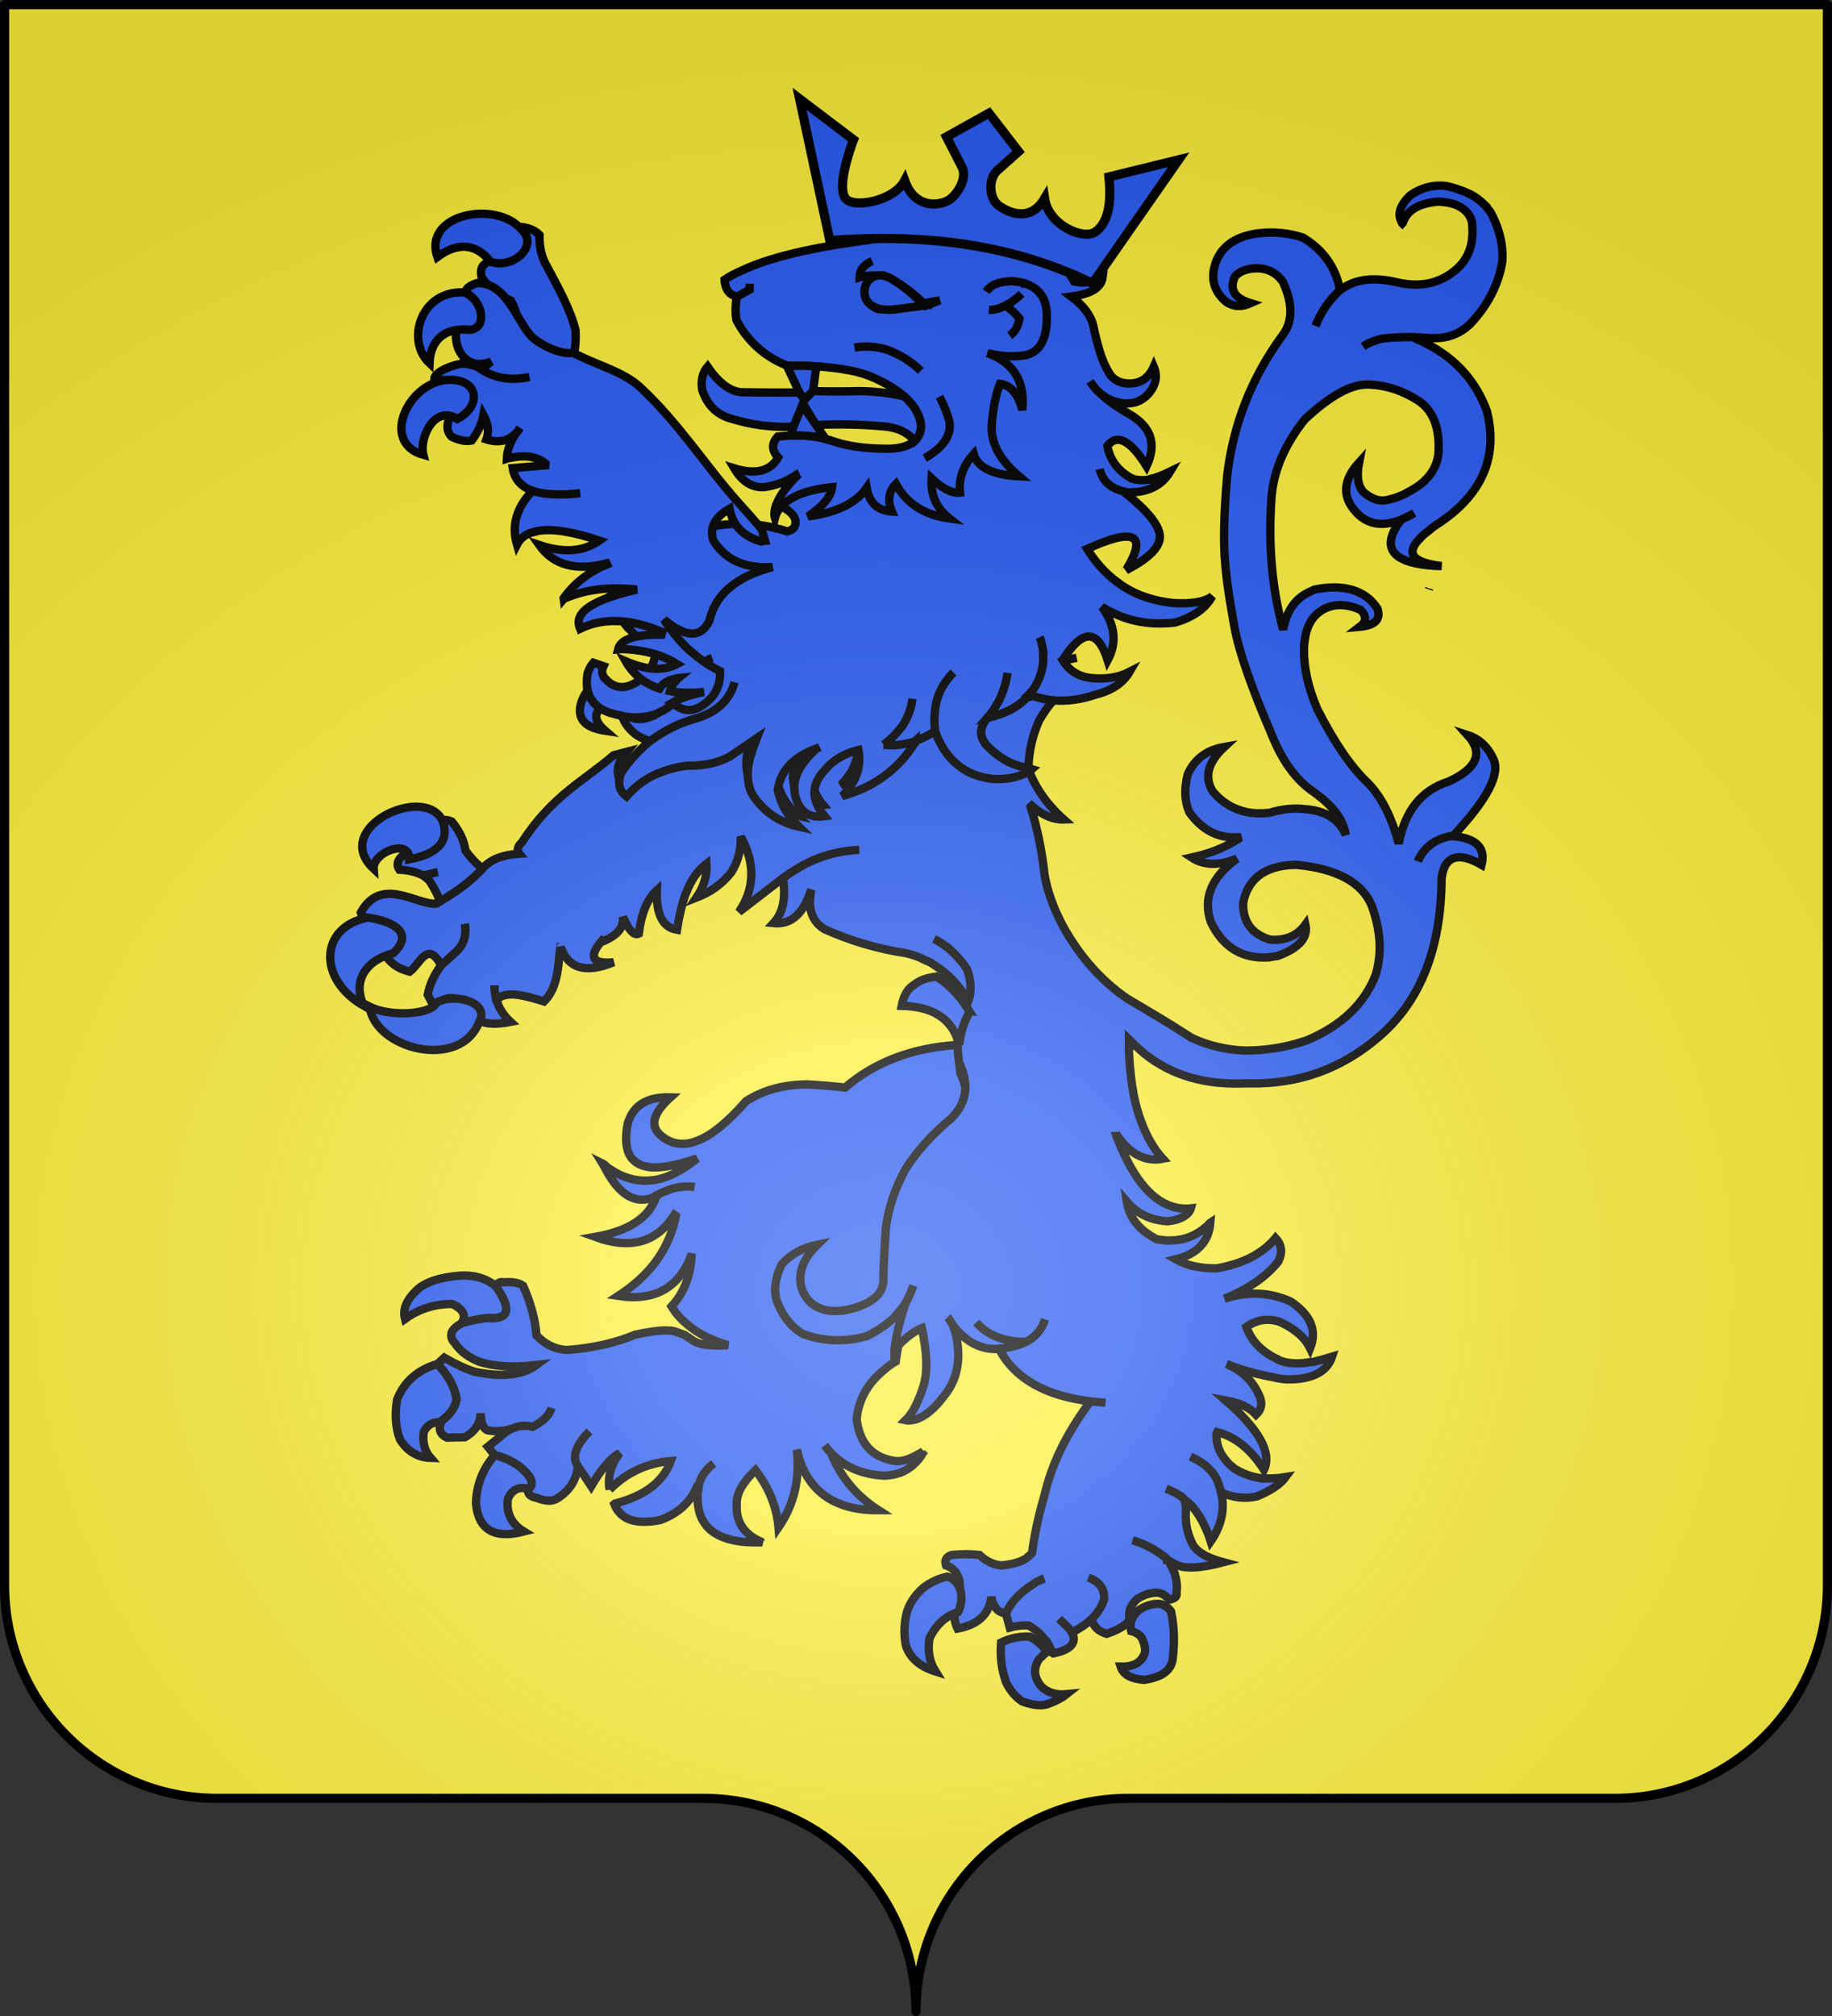 <?xml version="1.0" encoding="UTF-8" standalone="no"?>
<svg
   xmlns:dc="http://purl.org/dc/elements/1.1/"
   xmlns:cc="http://creativecommons.org/ns#"
   xmlns:rdf="http://www.w3.org/1999/02/22-rdf-syntax-ns#"
   xmlns:svg="http://www.w3.org/2000/svg"
   xmlns="http://www.w3.org/2000/svg"
   xmlns:xlink="http://www.w3.org/1999/xlink"
   xmlns:sodipodi="http://sodipodi.sourceforge.net/DTD/sodipodi-0.dtd"
   xmlns:inkscape="http://www.inkscape.org/namespaces/inkscape"
   height="660"
   width="600"
   version="1.0"
   id="svg2"
   sodipodi:version="0.32"
   inkscape:version="0.46"
   sodipodi:docname="Pluvault (21).svg"
   sodipodi:docbase="C:\Documents and Settings\Propriétaire\Mes documents\image blason\Blason du 21 a envoyer"
   inkscape:export-filename="/Users/olivier/Desktop/Blason Rouge/Blason_Vide_3D.png"
   inkscape:export-xdpi="144"
   inkscape:export-ydpi="144"
   inkscape:output_extension="org.inkscape.output.svg.inkscape">
  <rect width="100%" height="100%" fill="#333333" stroke="none"/>
  <sodipodi:namedview
     inkscape:window-height="712"
     inkscape:window-width="1024"
     inkscape:pageshadow="2"
     inkscape:pageopacity="0.0"
     guidetolerance="10.0"
     gridtolerance="10.0"
     objecttolerance="10.0"
     borderopacity="1.0"
     bordercolor="#666666"
     pagecolor="#ffffff"
     id="base"
     showgrid="false"
     height="660px"
     inkscape:zoom="0.79999962"
     inkscape:cx="297.85912"
     inkscape:cy="334.24419"
     inkscape:window-x="-4"
     inkscape:window-y="-4"
     inkscape:current-layer="layer2" />
  <desc
     id="desc4">Flag of Canton of Valais (Wallis)</desc>
  <defs
     id="defs6">
    <inkscape:perspective
       sodipodi:type="inkscape:persp3d"
       inkscape:vp_x="0 : 330 : 1"
       inkscape:vp_y="0 : 1000 : 0"
       inkscape:vp_z="600 : 330 : 1"
       inkscape:persp3d-origin="300 : 220 : 1"
       id="perspective548" />
    <linearGradient
       x1="241.143"
       y1="51.421"
       x2="243.124"
       y2="48.303"
       id="linearGradient1397"
       xlink:href="#linearGradient1732"
       gradientUnits="userSpaceOnUse"
       gradientTransform="translate(75.923,47.102)" />
    <linearGradient
       x1="270.496"
       y1="176.249"
       x2="296.929"
       y2="185.716"
       id="linearGradient1559"
       xlink:href="#linearGradient1732"
       gradientUnits="userSpaceOnUse"
       gradientTransform="translate(-1.428571e-5,-5.714286e-5)" />
    <linearGradient
       x1="171"
       y1="92.5"
       x2="180"
       y2="96.5"
       id="linearGradient2433"
       xlink:href="#linearGradient1732"
       gradientUnits="userSpaceOnUse" />
    <linearGradient
       x1="177.338"
       y1="217.778"
       x2="211.83"
       y2="213.55"
       id="linearGradient1549"
       xlink:href="#linearGradient1732"
       gradientUnits="userSpaceOnUse"
       gradientTransform="translate(-1.428571e-5,-5.714286e-5)" />
    <linearGradient
       x1="292.857"
       y1="493.73"
       x2="321.825"
       y2="513.175"
       id="linearGradient1658"
       xlink:href="#linearGradient1732"
       gradientUnits="userSpaceOnUse"
       gradientTransform="translate(-1.428571e-5,-5.714286e-5)" />
    <linearGradient
       x1="266.27"
       y1="534.206"
       x2="312.302"
       y2="534.603"
       id="linearGradient1666"
       xlink:href="#linearGradient1732"
       gradientUnits="userSpaceOnUse"
       gradientTransform="translate(-1.428571e-5,-5.714286e-5)" />
    <linearGradient
       x1="300"
       y1="566.746"
       x2="319.151"
       y2="547.595"
       id="linearGradient1674"
       xlink:href="#linearGradient1732"
       gradientUnits="userSpaceOnUse"
       gradientTransform="translate(-1.428571e-5,-5.714286e-5)" />
    <linearGradient
       x1="337.302"
       y1="571.111"
       x2="341.27"
       y2="546.905"
       id="linearGradient1682"
       xlink:href="#linearGradient1732"
       gradientUnits="userSpaceOnUse"
       gradientTransform="translate(-1.428571e-5,-5.714286e-5)" />
    <linearGradient
       x1="118.452"
       y1="312.778"
       x2="136.325"
       y2="294.722"
       id="linearGradient1614"
       xlink:href="#linearGradient1732"
       gradientUnits="userSpaceOnUse"
       gradientTransform="translate(-1.428571e-5,-5.714286e-5)" />
    <linearGradient
       x1="88.492"
       y1="297.103"
       x2="118.056"
       y2="280.635"
       id="linearGradient1606"
       xlink:href="#linearGradient1732"
       gradientUnits="userSpaceOnUse"
       gradientTransform="translate(-1.428571e-5,-5.714286e-5)" />
    <linearGradient
       x1="84.127"
       y1="260.595"
       x2="115.675"
       y2="257.619"
       id="linearGradient1598"
       xlink:href="#linearGradient1732"
       gradientUnits="userSpaceOnUse"
       gradientTransform="translate(-1.428571e-5,-5.714286e-5)" />
    <linearGradient
       x1="82.143"
       y1="264.167"
       x2="113.69"
       y2="258.413"
       id="linearGradient1590"
       xlink:href="#linearGradient1732"
       gradientUnits="userSpaceOnUse"
       gradientTransform="translate(-1.428571e-5,-5.714286e-5)" />
    <linearGradient
       x1="94.281"
       y1="496.131"
       x2="124.137"
       y2="467.622"
       id="linearGradient1561"
       xlink:href="#linearGradient1732"
       gradientUnits="userSpaceOnUse"
       gradientTransform="translate(-1.428571e-5,-5.714286e-5)" />
    <linearGradient
       x1="186.508"
       y1="491.746"
       x2="186.508"
       y2="458.413"
       id="linearGradient1650"
       xlink:href="#linearGradient1732"
       gradientUnits="userSpaceOnUse"
       gradientTransform="translate(-1.428571e-5,-5.714286e-5)" />
    <linearGradient
       x1="143.651"
       y1="488.968"
       x2="163.889"
       y2="454.048"
       id="linearGradient1642"
       xlink:href="#linearGradient1732"
       gradientUnits="userSpaceOnUse"
       gradientTransform="translate(-1.428571e-5,-5.714286e-5)" />
    <linearGradient
       x1="107.143"
       y1="225.278"
       x2="130.357"
       y2="242.341"
       id="linearGradient1582"
       xlink:href="#linearGradient1732"
       gradientUnits="userSpaceOnUse"
       gradientTransform="translate(-1.428571e-5,-5.714286e-5)" />
    <linearGradient
       x1="131.151"
       y1="395.317"
       x2="166.667"
       y2="415.357"
       id="linearGradient1622"
       xlink:href="#linearGradient1732"
       gradientUnits="userSpaceOnUse"
       gradientTransform="translate(-1.428571e-5,-5.714286e-5)" />
    <linearGradient
       x1="124.585"
       y1="115.64"
       x2="157.2"
       y2="137.971"
       id="linearGradient1551"
       xlink:href="#linearGradient1732"
       gradientUnits="userSpaceOnUse"
       gradientTransform="translate(-1.428571e-5,-5.714286e-5)" />
    <linearGradient
       x1="179.583"
       y1="75.234"
       x2="193.021"
       y2="101.814"
       id="linearGradient1557"
       xlink:href="#linearGradient1732"
       gradientUnits="userSpaceOnUse"
       gradientTransform="translate(-1.428571e-5,-5.714286e-5)" />
    <linearGradient
       x1="112.239"
       y1="75.234"
       x2="137.605"
       y2="90.412"
       id="linearGradient1555"
       xlink:href="#linearGradient1732"
       gradientUnits="userSpaceOnUse"
       gradientTransform="translate(-1.428571e-5,-5.714286e-5)" />
    <linearGradient
       x1="87.547"
       y1="139.21"
       x2="124.361"
       y2="137.971"
       id="linearGradient1553"
       xlink:href="#linearGradient1732"
       gradientUnits="userSpaceOnUse"
       gradientTransform="translate(-1.428571e-5,-5.714286e-5)" />
    <linearGradient
       id="linearGradient1732">
      <stop
         style="stop-color:#ffffff;stop-opacity:1"
         offset="0"
         id="stop1734" />
      <stop
         style="stop-color:#ffffff;stop-opacity:1"
         offset="1"
         id="stop1736" />
    </linearGradient>
    <linearGradient
       x1="107.75"
       y1="191.963"
       x2="139.396"
       y2="166.385"
       id="linearGradient1800"
       xlink:href="#linearGradient1732"
       gradientUnits="userSpaceOnUse"
       gradientTransform="translate(-1.428571e-5,-5.714286e-5)" />
    <linearGradient
       id="linearGradient2893">
      <stop
         style="stop-color:white;stop-opacity:0.314;"
         offset="0"
         id="stop2895" />
      <stop
         id="stop2897"
         offset="0.19"
         style="stop-color:white;stop-opacity:0.251;" />
      <stop
         style="stop-color:#6b6b6b;stop-opacity:0.125;"
         offset="0.6"
         id="stop2901" />
      <stop
         style="stop-color:black;stop-opacity:0.125;"
         offset="1"
         id="stop2899" />
    </linearGradient>
    <linearGradient
       id="linearGradient2885">
      <stop
         id="stop2887"
         offset="0"
         style="stop-color:white;stop-opacity:1;" />
      <stop
         style="stop-color:white;stop-opacity:1;"
         offset="0.229"
         id="stop2891" />
      <stop
         id="stop2889"
         offset="1"
         style="stop-color:black;stop-opacity:1;" />
    </linearGradient>
    <linearGradient
       id="linearGradient2955">
      <stop
         id="stop2867"
         offset="0"
         style="stop-color:#fd0000;stop-opacity:1;" />
      <stop
         style="stop-color:#e77275;stop-opacity:0.659;"
         offset="0.5"
         id="stop2873" />
      <stop
         style="stop-color:black;stop-opacity:0.323;"
         offset="1"
         id="stop2959" />
    </linearGradient>
    <radialGradient
       inkscape:collect="always"
       xlink:href="#linearGradient2955"
       id="radialGradient2961"
       cx="225.524"
       cy="218.901"
       fx="225.524"
       fy="218.901"
       r="300"
       gradientTransform="matrix(-4.167939e-4,2.183,-1.884,-3.599562e-4,615.597,-289.121)"
       gradientUnits="userSpaceOnUse" />
    <polygon
       id="star"
       transform="scale(53,53)"
       points="0,-1 0.588,0.809 -0.951,-0.309 0.951,-0.309 -0.588,0.809 0,-1 " />
    <clipPath
       id="clip">
      <path
         d="M 0,-200 L 0,600 L 300,600 L 300,-200 L 0,-200 z "
         id="path10" />
    </clipPath>
    <radialGradient
       inkscape:collect="always"
       xlink:href="#linearGradient2955"
       id="radialGradient1911"
       gradientUnits="userSpaceOnUse"
       gradientTransform="matrix(-4.167939e-4,2.183,-1.884,-3.599562e-4,615.597,-289.121)"
       cx="225.524"
       cy="218.901"
       fx="225.524"
       fy="218.901"
       r="300" />
    <radialGradient
       inkscape:collect="always"
       xlink:href="#linearGradient2955"
       id="radialGradient2865"
       gradientUnits="userSpaceOnUse"
       gradientTransform="matrix(0,1.749,-1.593,-1.049767e-7,551.788,-191.29)"
       cx="225.524"
       cy="218.901"
       fx="225.524"
       fy="218.901"
       r="300" />
    <radialGradient
       inkscape:collect="always"
       xlink:href="#linearGradient2955"
       id="radialGradient2871"
       gradientUnits="userSpaceOnUse"
       gradientTransform="matrix(0,1.386,-1.323,-5.741131e-8,-158.082,-109.541)"
       cx="225.524"
       cy="218.901"
       fx="225.524"
       fy="218.901"
       r="300" />
    <radialGradient
       gradientTransform="matrix(1.353,0,0,1.349,-77.629,-85.747)"
       gradientUnits="userSpaceOnUse"
       xlink:href="#linearGradient2893"
       id="radialGradient2121"
       fy="226.331"
       fx="221.445"
       r="300"
       cy="226.331"
       cx="221.445" />
    <linearGradient
       id="linearGradient2111">
      <stop
         offset="0"
         style="stop-color:#ffffff;stop-opacity:0.314"
         id="stop2113" />
      <stop
         offset="0.19"
         style="stop-color:#ffffff;stop-opacity:0.251"
         id="stop2115" />
      <stop
         offset="0.6"
         style="stop-color:#6b6b6b;stop-opacity:0.125"
         id="stop2117" />
      <stop
         offset="1"
         style="stop-color:#000000;stop-opacity:0.125"
         id="stop2119" />
    </linearGradient>
    <radialGradient
       gradientTransform="matrix(1.353,0,0,1.349,-77.629,-85.747)"
       gradientUnits="userSpaceOnUse"
       xlink:href="#linearGradient2893"
       id="radialGradient3381"
       fy="226.331"
       fx="221.445"
       r="300"
       cy="226.331"
       cx="221.445" />
    <radialGradient
       gradientTransform="matrix(0,1.386,-1.323,-5.74113e-8,-158.082,-109.541)"
       gradientUnits="userSpaceOnUse"
       xlink:href="#linearGradient2955"
       id="radialGradient3379"
       fy="218.901"
       fx="225.524"
       r="300"
       cy="218.901"
       cx="225.524" />
    <radialGradient
       gradientTransform="matrix(0,1.749,-1.593,-1.04977e-7,551.788,-191.29)"
       gradientUnits="userSpaceOnUse"
       xlink:href="#linearGradient2955"
       id="radialGradient3377"
       fy="218.901"
       fx="225.524"
       r="300"
       cy="218.901"
       cx="225.524" />
    <radialGradient
       gradientTransform="matrix(-4.16794e-4,2.183,-1.884,-3.59956e-4,615.597,-289.121)"
       gradientUnits="userSpaceOnUse"
       xlink:href="#linearGradient2955"
       id="radialGradient3375"
       fy="218.901"
       fx="225.524"
       r="300"
       cy="218.901"
       cx="225.524" />
    <clipPath
       id="clipPath3370">
      <path
         id="path3373"
         d="M 0,-200 L 0,600 L 300,600 L 300,-200 L 0,-200 z" />
    </clipPath>
    <polygon
       id="polygon3368"
       transform="scale(53,53)"
       points="0,-1 0.588,0.809 -0.951,-0.309 0.951,-0.309 -0.588,0.809 0,-1 " />
    <radialGradient
       gradientTransform="matrix(-4.16794e-4,2.183,-1.884,-3.59956e-4,615.597,-289.121)"
       gradientUnits="userSpaceOnUse"
       xlink:href="#linearGradient2955"
       id="radialGradient3366"
       fy="218.901"
       fx="225.524"
       r="300"
       cy="218.901"
       cx="225.524" />
    <linearGradient
       id="linearGradient3358">
      <stop
         offset="0"
         style="stop-color:#fd0000;stop-opacity:1"
         id="stop3360" />
      <stop
         offset="0.5"
         style="stop-color:#e77275;stop-opacity:0.659"
         id="stop3362" />
      <stop
         offset="1"
         style="stop-color:#000000;stop-opacity:0.323"
         id="stop3364" />
    </linearGradient>
    <linearGradient
       id="linearGradient3350">
      <stop
         offset="0"
         style="stop-color:#ffffff;stop-opacity:1"
         id="stop3352" />
      <stop
         offset="0.229"
         style="stop-color:#ffffff;stop-opacity:1"
         id="stop3354" />
      <stop
         offset="1"
         style="stop-color:#000000;stop-opacity:1"
         id="stop3356" />
    </linearGradient>
    <linearGradient
       id="linearGradient3340">
      <stop
         offset="0"
         style="stop-color:#ffffff;stop-opacity:0.314"
         id="stop3342" />
      <stop
         offset="0.19"
         style="stop-color:#ffffff;stop-opacity:0.251"
         id="stop3344" />
      <stop
         offset="0.6"
         style="stop-color:#6b6b6b;stop-opacity:0.125"
         id="stop3346" />
      <stop
         offset="1"
         style="stop-color:#000000;stop-opacity:0.125"
         id="stop3348" />
    </linearGradient>
    <pattern
       patternUnits="userSpaceOnUse"
       width="154.25"
       height="556.498"
       patternTransform="translate(-171.673,-201.101)"
       id="pattern3789">
      <path
         sodipodi:nodetypes="cccccccccccccccccccc"
         style="fill:#2b5df2;fill-opacity:1;fill-rule:evenodd;stroke:#000000;stroke-width:5;stroke-linecap:butt;stroke-linejoin:miter;stroke-miterlimit:4;stroke-dasharray:none;stroke-opacity:1;display:inline"
         d="M 77.094,2.5 L 77.094,2.5 z M 2.5,139.062 L 2.5,139.062 z M 2.5,139.062 L 151.75,139.062 L 114.469,100.906 L 114.469,40.719 L 77.094,2.5 L 39.844,40.719 L 39.844,100.906 L 2.5,139.062 z M 2.5,139.062 L 2.5,139.062 z M 151.75,139.062 L 151.75,139.062 z M 151.75,139.062 L 151.75,139.062 z M 77.094,2.5 L 77.094,2.5 z"
         id="path3011" />
      <path
         sodipodi:nodetypes="cccccccccccccccccccc"
         style="fill:none;fill-opacity:1;fill-rule:evenodd;stroke:none;stroke-width:5;stroke-linecap:butt;stroke-linejoin:miter;stroke-miterlimit:4;stroke-dasharray:none;stroke-opacity:1;display:inline"
         d="M 77.094,141.962 L 77.094,141.962 z M 2.5,278.524 L 2.5,278.524 z M 2.5,278.524 L 151.75,278.524 L 114.469,240.368 L 114.469,180.18 L 77.094,141.962 L 39.844,180.18 L 39.844,240.368 L 2.5,278.524 z M 2.5,278.524 L 2.5,278.524 z M 151.75,278.524 L 151.75,278.524 z M 151.75,278.524 L 151.75,278.524 z M 77.094,141.962 L 77.094,141.962 z"
         id="path3783" />
      <path
         sodipodi:nodetypes="cccccccccccccccccccc"
         style="fill:#2b5df2;fill-opacity:1;fill-rule:evenodd;stroke:#000000;stroke-width:5;stroke-linecap:butt;stroke-linejoin:miter;stroke-miterlimit:4;stroke-dasharray:none;stroke-opacity:1;display:inline"
         d="M 77.094,281.401 L 77.094,281.401 z M 2.5,417.964 L 2.5,417.964 z M 2.5,417.964 L 151.75,417.964 L 114.469,379.807 L 114.469,319.62 L 77.094,281.401 L 39.844,319.62 L 39.844,379.807 L 2.5,417.964 z M 2.5,417.964 L 2.5,417.964 z M 151.75,417.964 L 151.75,417.964 z M 151.75,417.964 L 151.75,417.964 z M 77.094,281.401 L 77.094,281.401 z"
         id="path3785" />
      <path
         sodipodi:nodetypes="cccccccccccccccccccc"
         style="fill:none;fill-opacity:1;fill-rule:evenodd;stroke:none;stroke-width:5;stroke-linecap:butt;stroke-linejoin:miter;stroke-miterlimit:4;stroke-dasharray:none;stroke-opacity:1;display:inline"
         d="M 77.094,419.935 L 77.094,419.935 z M 2.5,556.498 L 2.5,556.498 z M 2.5,556.498 L 151.75,556.498 L 114.469,518.342 L 114.469,458.154 L 77.094,419.935 L 39.844,458.154 L 39.844,518.342 L 2.5,556.498 z M 2.5,556.498 L 2.5,556.498 z M 151.75,556.498 L 151.75,556.498 z M 151.75,556.498 L 151.75,556.498 z M 77.094,419.935 L 77.094,419.935 z"
         id="path3787" />
    </pattern>
    <pattern
       xlink:href="#pattern3789"
       id="pattern4341"
       patternTransform="matrix(0.512,0,0,0.512,-156.997,-139.138)" />
    <pattern
       xlink:href="#pattern4341"
       id="pattern4345"
       patternTransform="matrix(0.512,0,0,0.512,-118.002,-209.255)" />
    <inkscape:perspective
       id="perspective76"
       inkscape:persp3d-origin="300 : 220 : 1"
       inkscape:vp_z="600 : 330 : 1"
       inkscape:vp_y="0 : 1000 : 0"
       inkscape:vp_x="0 : 330 : 1"
       sodipodi:type="inkscape:persp3d" />
    <inkscape:perspective
       id="perspective50176"
       inkscape:persp3d-origin="372.04724 : 350.78739 : 1"
       inkscape:vp_z="744.09448 : 526.18109 : 1"
       inkscape:vp_y="0 : 1000 : 0"
       inkscape:vp_x="0 : 526.18109 : 1"
       sodipodi:type="inkscape:persp3d" />
    <inkscape:perspective
       id="perspective8511"
       inkscape:persp3d-origin="372.04724 : 350.78739 : 1"
       inkscape:vp_z="744.09448 : 526.18109 : 1"
       inkscape:vp_y="0 : 1000 : 0"
       inkscape:vp_x="0 : 526.18109 : 1"
       sodipodi:type="inkscape:persp3d" />
    <inkscape:perspective
       id="perspective2445"
       inkscape:persp3d-origin="372.04724 : 350.78739 : 1"
       inkscape:vp_z="744.09448 : 526.18109 : 1"
       inkscape:vp_y="0 : 1000 : 0"
       inkscape:vp_x="0 : 526.18109 : 1"
       sodipodi:type="inkscape:persp3d" />
    <radialGradient
       r="300"
       fy="200.448"
       fx="285.186"
       cy="200.448"
       cx="285.186"
       gradientTransform="matrix(1.551,0,0,1.35,-77.894,353.461)"
       gradientUnits="userSpaceOnUse"
       id="radialGradient11919"
       xlink:href="#linearGradient2893"
       inkscape:collect="always" />
    <linearGradient
       id="linearGradient3641">
      <stop
         id="stop3643"
         offset="0"
         style="stop-color:white;stop-opacity:0.314;" />
      <stop
         style="stop-color:white;stop-opacity:0.251;"
         offset="0.19"
         id="stop3645" />
      <stop
         id="stop3647"
         offset="0.6"
         style="stop-color:#6b6b6b;stop-opacity:0.125;" />
      <stop
         id="stop3649"
         offset="1"
         style="stop-color:black;stop-opacity:0.125;" />
    </linearGradient>
    <inkscape:perspective
       id="perspective3814"
       inkscape:persp3d-origin="372.04724 : 350.78739 : 1"
       inkscape:vp_z="744.09448 : 526.18109 : 1"
       inkscape:vp_y="0 : 1000 : 0"
       inkscape:vp_x="0 : 526.18109 : 1"
       sodipodi:type="inkscape:persp3d" />
    <radialGradient
       r="300"
       fy="200.448"
       fx="285.186"
       cy="200.448"
       cx="285.186"
       gradientTransform="matrix(1.551,0,0,1.35,-152.894,151.099)"
       gradientUnits="userSpaceOnUse"
       id="radialGradient3812"
       xlink:href="#linearGradient2893"
       inkscape:collect="always" />
    <linearGradient
       id="linearGradient3802">
      <stop
         id="stop3804"
         offset="0"
         style="stop-color:white;stop-opacity:0.314;" />
      <stop
         style="stop-color:white;stop-opacity:0.251;"
         offset="0.19"
         id="stop3806" />
      <stop
         id="stop3808"
         offset="0.6"
         style="stop-color:#6b6b6b;stop-opacity:0.125;" />
      <stop
         id="stop3810"
         offset="1"
         style="stop-color:black;stop-opacity:0.125;" />
    </linearGradient>
    <inkscape:perspective
       id="perspective3934"
       inkscape:persp3d-origin="372.04724 : 350.78739 : 1"
       inkscape:vp_z="744.09448 : 526.18109 : 1"
       inkscape:vp_y="0 : 1000 : 0"
       inkscape:vp_x="0 : 526.18109 : 1"
       sodipodi:type="inkscape:persp3d" />
    <radialGradient
       r="300"
       fy="200.448"
       fx="285.186"
       cy="200.448"
       cx="285.186"
       gradientTransform="matrix(1.551,0,0,1.35,-152.894,151.099)"
       gradientUnits="userSpaceOnUse"
       id="radialGradient3932"
       xlink:href="#linearGradient2893"
       inkscape:collect="always" />
    <linearGradient
       id="linearGradient3922">
      <stop
         id="stop3924"
         offset="0"
         style="stop-color:white;stop-opacity:0.314;" />
      <stop
         style="stop-color:white;stop-opacity:0.251;"
         offset="0.19"
         id="stop3926" />
      <stop
         id="stop3928"
         offset="0.6"
         style="stop-color:#6b6b6b;stop-opacity:0.125;" />
      <stop
         id="stop3930"
         offset="1"
         style="stop-color:black;stop-opacity:0.125;" />
    </linearGradient>
  </defs>
  <g
     inkscape:groupmode="layer"
     id="layer3"
     inkscape:label="Fond écu"
     style="display:inline">
    <g
       id="g3582"
       inkscape:label="Calque 1"
       transform="translate(-75,-202.362)"
       style="fill:#fcef3c">
      <g
         style="fill:#fcef3c;stroke:none;display:inline"
         id="g4195"
         inkscape:label="Calque 1"
         transform="translate(2.5e-6,2.6171874e-6)">
        <path
           sodipodi:nodetypes="cssccccssc"
           d="M 375,860.862 C 375,822.358 406.203,791.109 444.65,791.109 C 483.097,791.109 565.403,791.109 603.85,791.109 C 642.297,791.109 673.5,759.859 673.5,721.355 L 673.5,203.862 L 76.5,203.862 L 76.5,721.355 C 76.5,759.859 107.703,791.109 146.15,791.109 C 184.597,791.109 266.903,791.109 305.35,791.109 C 343.797,791.109 375,822.358 375,860.862 z"
           style="fill:#fcef3c;fill-opacity:1;fill-rule:nonzero;stroke:none;stroke-width:3;stroke-linecap:round;stroke-linejoin:round;stroke-miterlimit:4;stroke-dasharray:none;stroke-dashoffset:0;stroke-opacity:1;display:inline"
           id="path4197" />
      </g>
    </g>
  </g>
  <g
     inkscape:groupmode="layer"
     id="layer4"
     inkscape:label="Meubles"
     style="opacity:1;display:inline">
    <g
       inkscape:groupmode="layer"
       id="layer5"
       inkscape:label="Lion couronné"
       style="opacity:1;display:inline">
      <g
         id="g11591"
         style="fill:#2b5df2"
         transform="translate(-975.709,-53.27)">
        <g
           transform="matrix(0.909,0,0,0.909,1003.133,72.658)"
           id="g3383"
           style="fill:#2b5df2">
          <g
             id="g3385"
             style="fill:#2b5df2" />
          <g
             id="g3387"
             style="fill:#2b5df2" />
          <g
             id="g3389"
             style="fill:#2b5df2;display:inline"
             transform="translate(0.264,-15.857)">
            <g
               id="g2475"
               style="fill:#2b5df2">
              <path
                 d="M 127.179,291.142 C 127.623,293.397 127.156,295.543 125.911,297.705 C 122.855,300.152 119.003,301.861 114.484,302.828 C 112.704,304.371 112.358,306.139 113.435,307.752 C 116.944,307.936 119.687,308.638 122.053,309.85 L 127.344,308.616 L 122.053,309.85 C 122.714,310.34 123.507,310.953 124.171,311.569 C 126.867,315.667 128.376,319.033 128.576,321.922 C 131.171,321.872 133.753,321.319 136.191,320.141 C 141.18,317.151 145.651,314.173 149.071,310.712 C 144.481,308.788 140.637,305.467 137.28,300.879 C 136.805,297.367 135.163,293.878 132.353,290.412 C 130.253,289.448 128.572,289.732 127.179,291.142 z"
                 id="path3733"
                 style="fill:#2b5df2;fill-opacity:1;stroke:#000000;stroke-width:3;stroke-miterlimit:4;stroke-dasharray:none;stroke-opacity:1" />
              <path
                 sodipodi:nodetypes="cscccccscccccccsccccccccccccsccccccccccsccccccccccccccccccccccccccsccccccccccccsccccccccccccsccccccccccccccccsccccccccccccccccccccccccccccc"
                 d="M 195.686,399.41 C 194.777,404.312 195.037,408.21 196.594,410.85 C 197.113,411.73 197.762,412.359 198.541,412.987 C 200.227,414.245 202.304,414.873 205.029,414.999 C 209.051,414.999 214.242,413.993 220.73,411.73 C 216.059,415.502 211.647,418.016 207.235,419.146 C 206.456,419.273 205.807,419.525 205.159,419.525 C 201.136,420.153 197.373,419.525 193.739,418.016 C 191.923,417.261 190.106,416.13 188.419,414.999 C 187.9,414.497 187.381,413.869 186.602,413.49 C 186.992,414.119 187.381,414.748 187.64,415.376 C 192.961,425.434 199.06,428.703 206.067,425.308 C 206.067,425.182 206.067,425.182 206.067,425.056 C 206.845,424.679 207.494,424.302 208.143,424.051 C 208.403,423.925 208.662,423.799 209.051,423.673 C 212.555,422.039 216.318,421.536 219.822,422.039 C 216.318,421.536 212.555,422.039 209.051,423.673 C 208.662,423.799 208.403,423.925 208.143,424.051 C 207.494,424.302 206.845,424.679 206.067,425.056 C 206.067,425.183 206.067,425.183 206.067,425.308 C 203.601,432.977 196.205,437.88 184.007,440.017 C 196.724,444.668 206.197,442.028 212.555,432.097 L 213.074,432.474 C 212.425,435.617 211.517,438.633 210.219,441.4 C 206.716,449.32 200.617,455.857 192.312,461.263 C 198.8,462.27 204.38,461.515 208.662,459.127 C 213.204,456.613 216.707,452.213 218.784,446.053 C 218.524,453.847 216.059,460.133 211.517,465.036 C 212.555,466.672 213.723,468.306 215.15,469.688 C 216.578,471.072 218.135,472.329 219.692,473.459 C 223.196,475.848 227.218,477.608 231.89,478.991 C 226.05,479.368 221.768,478.991 219.303,477.356 C 218.654,476.978 218.265,476.601 217.875,476.349 C 217.746,476.349 217.746,476.349 217.746,476.349 C 216.967,475.848 216.448,475.471 216.318,475.344 C 214.372,474.589 213.074,474.213 212.425,473.961 C 211.776,473.834 211.128,473.709 210.219,473.709 C 207.624,473.584 203.731,474.087 198.411,475.218 C 191.533,478.11 183.488,479.995 173.886,480.748 C 171.68,480.623 169.733,480.12 167.916,479.241 C 166.1,478.361 164.413,477.104 162.856,475.469 C 162.466,470.062 160.909,464.028 158.054,457.617 C 156.497,456.486 154.161,456.109 151.047,456.36 C 149.62,456.109 148.841,456.486 148.452,457.743 C 148.452,457.87 148.452,457.87 148.452,457.995 C 148.452,457.995 148.452,457.995 148.452,458.12 C 153.902,466.166 152.994,469.813 145.338,469.185 C 143.521,469.31 140.536,469.813 136.514,470.819 C 132.361,472.831 131.193,475.092 132.88,477.607 L 133.27,477.985 C 133.529,478.235 133.659,478.614 133.918,478.991 C 134.048,479.116 134.048,479.116 134.178,479.242 C 135.995,481.63 138.72,483.515 142.093,484.9 C 147.284,486.658 154.161,487.162 162.856,486.157 C 157.925,489.801 150.528,490.683 140.407,488.544 C 137.422,487.538 133.789,485.904 129.636,483.515 L 127.171,485.778 C 131.323,490.178 133.529,494.453 134.048,498.602 C 133.529,501.493 131.712,504.007 128.598,506.272 C 128.598,506.522 128.598,506.649 128.468,506.773 C 127.43,509.288 128.209,511.173 130.544,512.305 L 137.033,512.178 C 140.796,510.042 142.613,507.149 142.742,503.505 C 142.872,507.149 143.78,509.162 145.208,509.663 C 148.452,510.292 151.436,509.915 154.161,509.035 C 156.627,507.905 159.092,507.778 161.428,508.406 C 165.191,506.521 167.397,504.385 168.306,501.619 C 167.397,504.385 165.191,506.521 161.428,508.406 C 159.092,507.778 156.627,507.905 154.161,509.035 C 153.383,509.286 152.604,509.79 151.826,510.292 L 145.338,515.572 L 147.803,518.59 C 147.803,518.59 147.803,518.59 147.933,518.59 C 153.642,520.098 157.925,522.863 160.65,526.887 C 161.428,528.647 161.298,529.904 160.001,530.658 C 159.871,530.785 159.871,530.785 159.871,530.785 C 159.482,532.544 160.52,533.55 163.115,534.054 C 165.97,535.186 168.435,535.437 170.382,534.18 C 174.794,531.415 177.259,527.517 177.778,522.615 C 175.572,519.345 176.87,515.198 181.931,510.043 C 176.87,515.198 175.572,519.345 177.778,522.615 C 178.687,523.998 180.374,526.387 182.58,529.78 C 186.213,523.621 189.587,519.596 192.831,517.836 C 189.587,522.237 188.419,526.637 189.198,531.037 C 189.198,531.037 189.198,531.037 189.198,531.164 L 189.198,531.037 C 195.296,524.878 202.563,521.482 211.257,520.729 C 208.532,528.272 201.785,533.301 191.144,536.066 C 191.014,536.066 191.014,536.066 190.885,536.193 C 193.09,541.85 198.541,543.736 207.494,541.976 C 213.982,539.588 218.265,535.564 220.6,530.159 L 221.249,530.285 C 221.638,526.891 223.585,523.999 226.699,521.611 C 223.585,523.999 221.638,526.891 221.249,530.285 C 221.119,530.788 220.99,531.165 220.99,531.668 C 219.952,544.367 227.478,550.4 243.439,550.024 C 243.698,550.024 243.828,550.024 244.217,550.024 C 243.958,549.897 243.828,549.897 243.828,549.897 C 243.698,549.647 243.569,549.647 243.439,549.647 C 237.599,547.006 234.615,542.481 235.004,536.32 L 235.004,536.068 C 234.874,532.548 237.08,528.525 241.752,523.999 C 246.683,530.411 249.408,537.325 250.057,544.617 C 255.766,536.318 257.842,527.016 256.675,516.707 C 256.804,517.085 256.804,517.336 256.934,517.588 C 256.934,517.838 256.934,517.965 257.064,518.216 C 257.453,519.723 257.972,521.359 258.621,522.866 C 263.163,533.302 272.376,538.581 286.131,538.455 C 278.086,533.301 272.376,526.387 269.002,517.838 C 268.224,517.083 267.445,516.079 266.666,515.073 C 267.445,516.079 268.224,517.085 269.002,517.838 C 273.933,522.993 280.421,525.632 288.337,526.009 C 290.413,525.884 292.36,525.508 294.176,524.879 C 297.42,523.495 300.016,521.233 301.962,518.09 L 301.704,517.839 L 302.222,517.21 C 301.704,517.589 301.054,517.966 300.535,518.217 C 297.291,520.103 294.436,520.982 292.23,520.732 C 283.925,519.6 279.253,514.446 278.215,505.646 C 278.864,498.604 282.238,492.695 288.077,487.918 C 289.375,486.788 290.673,485.781 292.23,484.902 L 292.23,484.651 L 292.36,484.524 C 293.008,479.369 294.306,473.712 296.512,467.552 L 296.382,419.531 C 300.275,413.371 305.725,407.209 313.122,401.051 C 313.511,400.673 313.639,400.422 313.9,400.171 C 316.106,397.656 317.404,394.765 317.793,391.747 C 318.183,388.479 317.404,384.96 315.587,381.061 C 315.198,378.296 315.069,375.531 315.069,372.89 L 314.161,370.878 C 297.941,372.008 284.575,377.164 274.064,386.216 C 269.522,385.713 265.111,385.336 260.569,385.084 C 252.134,385.084 244.608,387.096 238.379,391.119 C 231.632,398.789 225.792,403.565 220.602,405.451 C 220.083,405.576 219.693,405.828 219.174,405.952 C 214.633,407.209 210.61,406.204 207.366,403.188 C 203.732,399.918 204.9,395.393 211.129,389.736 C 202.563,389.478 197.502,392.747 195.686,399.41 z"
                 id="path3741"
                 style="fill:#2b5df2;fill-opacity:1;stroke:#000000;stroke-width:3;stroke-miterlimit:4;stroke-dasharray:none;stroke-opacity:1" />
              <path
                 d="M 506.877,71.423 C 506.745,71.297 506.745,71.171 506.745,71.171 C 506.356,70.543 505.967,70.165 505.579,69.663 C 505.448,69.411 505.319,69.285 505.319,69.16 C 504.8,68.657 504.411,68.28 503.891,67.777 C 502.204,66.142 500.129,64.76 497.662,63.754 C 497.532,63.628 497.273,63.628 497.144,63.502 C 495.067,62.748 492.992,61.994 490.525,61.491 C 485.983,60.988 481.701,62.119 477.808,64.76 C 473.915,68.405 472.877,71.8 474.694,74.691 C 474.694,74.817 474.694,74.943 474.825,75.068 C 474.955,74.943 474.955,74.691 475.084,74.566 C 476.64,70.165 480.793,67.777 487.67,67.148 C 490.656,67.274 493.12,67.777 494.938,68.657 C 496.495,69.411 497.663,70.417 498.572,71.548 C 498.831,71.925 498.961,72.303 499.22,72.68 C 499.48,73.057 499.61,73.686 499.869,74.314 C 500.778,81.731 498.961,87.389 494.419,91.412 C 488.58,96.566 481.443,98.201 472.878,96.189 C 464.313,94.178 457.566,95.058 452.506,98.955 C 452.376,98.955 452.376,98.955 452.376,98.955 C 448.483,102.601 445.497,106.875 443.551,111.904 C 445.497,106.875 448.483,102.601 452.376,98.955 L 452.376,98.829 C 450.688,90.532 446.146,84.372 439.009,80.097 C 434.078,78.463 428.628,77.834 422.53,78.589 L 422.53,78.589 C 413.965,79.846 408.774,83.869 407.088,90.783 C 405.921,95.686 407.348,99.961 411.5,103.355 C 413.965,104.989 416.821,105.241 420.193,103.732 C 414.354,101.972 412.407,98.829 414.485,94.178 C 416.042,92.292 418.767,91.16 422.789,91.16 C 426.552,91.286 429.536,92.92 431.742,95.938 C 434.337,101.595 435.116,106.372 433.948,110.647 C 433.559,112.281 432.78,113.79 431.742,115.173 C 420.583,130.384 413.965,147.105 411.759,165.46 C 410.461,179.917 410.331,190.478 410.98,197.141 C 411.11,199.529 411.499,201.918 411.759,204.558 C 412.407,209.335 413.316,214.741 414.354,220.524 C 416.042,229.45 420.453,242.148 427.721,258.995 C 431.223,267.796 435.765,274.459 441.604,278.859 C 443.421,280.116 444.848,281.246 446.405,282.503 C 451.078,286.526 453.802,290.802 454.451,295.202 C 452.375,290.425 448.611,287.532 443.161,286.402 C 442.253,286.275 441.346,286.025 440.436,286.025 C 435.895,285.396 431.353,285.898 426.941,287.282 C 424.086,287.532 421.361,287.532 418.896,287.031 C 413.965,286.025 409.812,283.51 406.568,279.613 C 403.324,274.459 404.753,269.054 410.721,263.521 C 404.232,264.653 399.95,267.921 397.485,273.453 C 396.187,278.607 396.318,283.132 398.134,287.155 C 402.675,293.441 408.385,296.458 415.262,296.082 C 415.781,296.082 416.171,296.082 416.691,296.082 C 416.172,296.332 415.783,296.711 415.262,296.961 C 410.721,299.854 405.27,301.99 398.912,303.374 C 403.323,306.265 408.774,306.39 415.262,303.751 C 406.049,310.414 402.935,317.957 405.79,326.506 C 410.072,335.558 416.949,339.958 426.681,339.329 L 426.813,339.329 C 426.942,339.204 427.072,339.204 427.33,339.204 C 428.239,339.077 429.018,338.952 429.925,338.826 C 437.711,335.934 440.955,332.162 439.917,327.512 C 436.933,331.661 432.521,333.419 427.072,332.918 C 420.584,330.905 417.34,326.632 417.469,319.717 C 418.248,315.569 420.065,312.426 422.79,310.161 C 426.034,307.521 430.707,306.013 436.675,306.013 C 451.208,307.397 460.291,312.299 463.795,320.722 C 467.039,329.648 467.557,337.819 465.222,345.614 C 461.2,356.049 452.895,363.97 440.308,369.249 C 432.522,371.89 425.127,372.895 418.248,372.895 C 411.371,372.643 404.882,371.135 398.784,368.243 C 391.257,363.341 383.603,358.814 376.334,354.541 C 376.334,354.414 376.075,354.414 376.075,354.414 C 366.733,348.128 358.947,339.455 352.718,328.391 C 349.344,322.105 346.878,315.569 345.84,309.156 C 345.84,309.03 345.84,309.03 345.84,308.904 C 344.932,300.984 343.376,293.064 340.909,285.145 L 341.298,284.768 C 345.191,288.161 349.084,289.796 352.847,289.669 C 346.619,284.139 342.207,277.726 339.74,270.56 C 339.61,269.932 339.61,269.43 339.61,268.674 L 338.963,268.8 C 335.589,270.559 331.566,271.315 327.024,271.063 C 321.834,270.56 317.681,268.926 314.179,266.034 C 310.544,263.143 307.821,259.12 306.003,253.84 C 303.667,255.348 301.331,256.481 298.997,257.36 C 298.997,257.611 298.867,257.738 298.737,257.988 C 293.936,265.658 287.448,271.316 279.013,274.96 C 276.937,275.84 274.731,276.596 272.525,277.225 C 274.082,275.716 275.25,274.082 276.288,272.446 C 278.494,268.674 279.143,264.653 278.364,260.63 C 274.861,261.51 271.876,262.893 269.281,264.903 C 268.243,265.658 267.334,266.663 266.426,267.669 C 261.236,273.075 261.236,278.606 266.167,284.515 C 262.403,285.017 259.678,284.138 257.732,281.749 C 257.083,280.869 256.564,279.989 256.175,278.983 C 256.045,278.606 256.045,278.482 255.915,278.229 C 254.228,273.073 255.786,267.92 260.587,262.766 C 261.495,261.759 262.403,260.88 263.442,260 C 255.137,263.016 250.335,267.92 249.297,274.959 C 249.946,278.353 251.374,281.623 253.58,284.515 C 253.58,284.641 253.839,284.892 253.969,285.017 C 254.747,286.024 255.786,287.154 256.824,288.16 C 256.953,288.286 256.953,288.286 256.953,288.286 C 250.076,286.778 244.496,283.131 240.344,276.972 C 238.138,273.073 237.878,268.172 239.695,262.011 C 239.695,262.011 239.695,262.011 239.825,261.886 C 240.214,260.126 240.992,258.366 241.771,256.354 L 231.779,263.143 C 227.627,265.28 222.566,266.412 216.727,266.286 L 216.597,266.286 C 213.483,266.663 210.498,267.416 207.773,268.423 C 202.712,270.182 198.43,273.2 194.797,277.349 C 192.072,275.338 191.423,272.32 192.98,268.674 C 193.759,267.544 194.537,266.412 195.445,265.281 L 190.644,266.538 C 179.614,276.039 168.584,280.974 157.555,297.968 C 155.997,299.351 155.738,300.86 156.646,301.99 C 151.196,302.368 146.914,303.75 143.929,306.768 C 139.251,312.169 133.154,316.248 126.801,319.969 C 119.936,320.698 106.944,309.711 99.55,323.236 C 99.81,324.242 100.588,324.87 102.275,325.248 C 109.029,325.758 112.422,330.882 107.206,335.181 C 108.374,340.084 111.748,343.101 117.198,344.484 C 120.771,341.864 123.699,332.938 128.488,342.22 L 134.586,336.689 C 136.922,334.048 137.701,330.905 137.052,327.26 C 137.701,330.905 136.922,334.048 134.586,336.689 L 128.488,342.22 C 125.892,345.741 124.335,349.261 123.686,352.78 L 126.282,357.809 C 130.272,350.451 139.359,354.915 140.815,361.329 C 143.54,363.341 147.822,363.717 153.532,362.586 C 150.807,360.072 149.12,357.306 148.341,354.163 C 148.212,354.037 148.212,354.037 148.212,354.037 C 147.952,352.654 147.693,351.02 147.693,349.386 C 147.693,351.02 147.952,352.655 148.212,354.037 L 149.509,353.786 C 153.402,351.146 161.192,353.957 165.604,355.214 C 171.054,349.808 170.661,340.837 171.439,335.683 C 171.569,335.683 171.569,335.683 171.569,335.557 C 174.294,343.351 180.523,345.237 190.644,341.088 C 182.988,341.842 181.431,339.202 186.362,333.418 C 186.492,333.545 186.622,333.545 186.881,333.545 C 191.423,331.659 193.888,329.145 194.018,326.002 C 194.018,325.625 194.018,325.246 194.018,324.87 C 194.148,325.122 194.407,325.499 194.407,325.75 C 194.407,325.75 194.407,325.75 194.537,325.876 C 196.484,330.026 198.3,331.534 199.728,330.779 C 200.636,323.488 202.842,318.207 206.216,315.19 C 205.956,323.865 208.292,328.518 213.483,329.398 C 214.261,324.369 215.299,320.094 216.597,316.447 C 216.727,316.322 216.727,316.07 216.856,315.946 C 218.673,311.168 221.139,307.9 224.123,305.637 C 224.383,309.66 223.215,313.809 220.49,317.832 C 225.68,315.819 229.833,312.803 233.077,308.654 C 235.542,304.756 236.581,300.482 236.451,295.831 C 241.771,305.511 241.512,314.562 235.802,322.986 L 251.633,310.791 C 253.19,309.661 254.877,308.528 256.564,307.523 C 263.442,303.248 270.968,300.985 279.143,300.608 C 270.968,300.985 263.442,303.248 256.564,307.523 C 254.877,308.528 253.19,309.66 251.633,310.791 C 252.801,318.084 251.633,323.363 248.259,327.009 C 254.099,327.638 258.511,324.117 261.236,316.7 C 261.495,316.071 261.625,315.57 261.884,314.941 C 260.457,321.604 262.014,326.256 266.556,329.147 C 276.029,333.421 285.891,336.313 296.012,337.821 C 297.44,338.199 298.867,338.576 300.165,339.078 C 301.203,339.456 302.111,339.958 303.149,340.462 C 304.316,340.839 305.354,341.468 306.393,342.221 C 311.193,345.238 315.086,349.387 318.461,354.92 C 319.628,351.902 319.499,348.131 318.072,343.731 C 316.126,340.715 313.788,338.2 311.193,335.936 C 309.506,334.679 307.819,333.549 306.134,332.668 C 307.821,333.548 309.508,334.679 311.193,335.936 C 313.788,338.2 316.126,340.715 318.072,343.731 C 319.499,348.131 319.628,351.902 318.461,354.92 C 318.33,354.92 318.202,355.045 318.33,355.171 C 316.254,358.816 315.086,362.587 314.697,366.863 C 314.567,367.491 314.567,368.246 314.567,368.874 C 314.567,371.516 314.697,374.28 315.085,377.046 C 316.902,380.945 317.68,384.463 317.291,387.732 C 316.902,390.749 315.604,393.641 313.398,396.155 C 313.138,396.407 313.009,396.658 312.619,397.035 C 305.223,403.194 299.773,409.356 295.88,415.516 C 291.987,422.556 289.651,429.722 288.743,436.761 C 288.224,443.927 287.964,450.088 287.834,454.99 C 287.964,457.631 287.056,459.893 284.98,461.779 C 282.903,463.538 279.919,465.048 275.766,466.052 C 272.133,466.932 268.759,466.932 265.904,466.052 C 262.66,464.922 260.454,463.036 259.157,460.269 C 258.638,459.515 258.378,458.383 258.119,457.377 C 257.21,452.474 259.157,447.571 264.088,442.793 C 258.897,443.8 254.615,446.187 251.241,449.834 C 248.905,454.612 248.257,459.012 249.424,462.908 C 249.554,463.411 249.814,463.788 249.944,464.292 C 252.02,469.194 255.004,472.715 258.897,474.978 C 266.164,477.618 273.82,477.994 281.346,475.858 C 281.476,475.858 281.736,475.858 281.865,475.731 C 285.758,473.845 289.002,471.582 291.727,469.068 C 291.857,468.817 292.117,468.691 292.246,468.439 C 292.376,468.314 292.506,468.062 292.636,467.937 C 293.933,466.554 295.101,465.045 296.01,463.536 C 297.048,461.651 297.956,459.639 298.605,457.502 C 297.956,459.639 297.048,461.651 296.01,463.536 C 293.804,469.697 292.506,475.354 291.857,480.508 C 291.857,480.508 291.857,480.508 291.857,480.635 C 295.101,476.864 298.475,474.222 301.719,472.841 C 303.536,481.39 303.797,488.178 302.499,492.956 C 300.682,498.99 298.475,503.516 295.88,506.03 C 297.048,506.281 298.216,506.03 299.383,505.779 L 299.383,505.779 C 302.757,504.773 306.391,501.88 310.024,496.852 C 313.398,492.703 314.955,487.55 314.825,481.64 C 314.694,478.371 314.176,475.48 313.397,473.217 C 313.137,472.588 312.879,471.96 312.618,471.331 C 312.099,470.451 311.58,469.572 310.931,468.944 C 311.58,469.572 312.098,470.451 312.618,471.331 C 313.007,471.96 313.397,472.462 313.916,473.091 C 318.068,477.993 322.999,480.507 328.579,480.383 C 328.838,480.383 329.098,480.383 329.487,480.257 C 330.005,480.13 330.396,480.13 330.915,480.13 C 331.046,480.13 331.046,480.13 331.174,480.13 C 334.418,479.628 337.143,478.873 339.349,477.743 C 336.105,477.868 333.121,477.491 330.525,476.611 C 326.892,475.605 323.778,473.594 321.312,470.828 C 323.776,473.593 326.892,475.605 330.525,476.611 C 333.121,477.491 336.105,477.868 339.349,477.743 C 342.853,475.983 344.929,473.215 346.097,469.697 C 344.929,473.217 342.853,475.983 339.349,477.743 C 337.143,478.873 334.418,479.628 331.174,480.13 C 331.044,480.13 331.044,480.13 330.915,480.13 C 330.397,480.13 330.006,480.13 329.487,480.257 C 335.067,490.943 346.097,497.229 362.446,499.24 C 364.134,499.366 366.081,499.618 367.896,499.743 C 366.081,499.616 364.134,499.365 362.446,499.24 C 353.882,510.681 348.431,521.87 345.836,533.31 C 343.89,539.847 342.333,546.762 341.426,553.803 C 340.777,554.558 339.997,555.186 339.089,555.939 C 338.44,556.318 337.922,556.568 337.273,556.819 C 335.456,557.575 333.121,558.076 330.396,558.328 C 327.541,558.076 324.814,556.819 322.479,554.556 C 319.494,554.179 316.122,554.179 312.357,554.556 C 310.411,555.311 309.762,556.568 310.411,558.328 C 312.617,558.957 314.174,560.591 315.082,563.105 C 315.731,565.747 315.473,568.134 314.564,570.523 C 314.433,570.774 314.433,570.9 314.305,571.151 L 314.305,571.151 C 313.007,574.796 313.137,578.191 314.564,581.082 C 321.961,579.699 325.984,575.927 326.761,569.641 C 327.41,573.287 329.098,575.173 331.562,575.55 C 331.693,575.55 331.693,575.55 331.952,575.55 C 334.029,571.276 337.402,567.756 341.815,565.115 C 342.333,564.613 342.981,564.235 343.63,563.984 C 344.41,563.607 345.187,563.23 345.836,562.978 C 345.187,563.23 344.409,563.607 343.63,563.984 C 342.981,564.235 342.333,564.613 341.815,565.115 C 337.403,567.756 334.029,571.274 331.952,575.55 L 333.38,580.704 C 335.586,580.076 337.922,579.824 340.128,579.95 C 342.853,581.459 344.799,583.345 346.357,585.481 C 346.486,585.481 346.486,585.607 346.616,585.607 C 347.395,586.865 348.172,588.122 348.562,589.63 L 349.08,590.008 C 355.309,588.75 357.646,586.236 355.828,582.59 C 355.698,582.59 355.698,582.339 355.568,582.213 C 355.309,581.836 355.051,581.459 354.79,581.082 L 351.156,577.562 L 354.79,581.082 C 355.049,581.46 355.308,581.837 355.568,582.213 C 355.7,582.339 355.7,582.59 355.828,582.59 L 356.347,582.213 C 358.811,580.83 361.018,579.447 362.704,577.813 C 364.91,575.676 366.467,573.287 367.377,570.647 C 367.635,566.75 365.689,564.11 361.667,562.727 C 365.69,564.11 367.636,566.75 367.377,570.647 C 366.469,573.288 364.911,575.676 362.704,577.813 L 363.093,578.316 C 363.093,578.566 363.353,578.944 363.484,579.322 C 364.391,581.08 365.948,582.213 368.284,582.966 C 372.436,581.583 375.163,579.95 376.589,577.937 C 375.94,575.173 376.848,572.659 379.184,570.521 C 381.39,569.013 383.856,568.133 386.321,568.133 C 387.878,568.133 389.435,569.013 390.863,570.647 C 390.863,570.647 390.863,570.647 390.993,570.647 C 392.939,570.27 393.847,569.39 393.458,568.133 C 393.847,565.745 393.458,563.481 392.809,561.218 C 392.68,560.967 392.68,560.717 392.55,560.59 C 392.032,559.459 391.512,558.327 390.863,557.195 C 390.603,556.945 390.344,556.567 390.084,556.316 C 390.084,556.189 389.953,555.938 389.825,555.814 C 389.694,555.688 389.694,555.688 389.694,555.688 C 386.06,552.671 381.908,550.532 377.626,549.275 C 381.908,550.532 386.06,552.669 389.694,555.688 C 389.694,555.688 389.694,555.688 389.825,555.814 L 389.825,555.814 C 389.954,555.939 390.084,556.065 390.084,556.316 C 390.343,556.316 390.474,556.567 390.733,556.694 C 391.64,557.071 392.289,557.574 393.197,557.951 C 393.587,558.202 393.977,558.328 394.365,558.452 C 397.35,559.584 402.669,559.208 410.326,557.195 C 403.708,555.436 399.945,552.922 398.777,549.652 C 397.221,546.259 396.572,542.612 396.831,538.716 C 396.831,538.337 396.831,537.836 396.831,537.08 C 396.701,536.452 396.572,535.573 396.441,534.693 C 395.403,533.436 393.197,532.052 389.694,530.67 C 393.197,532.053 395.403,533.436 396.441,534.693 C 397.221,535.321 397.999,535.95 398.777,536.704 C 401.503,539.722 403.968,543.996 405.784,549.653 C 409.677,543.996 410.975,538.089 409.547,532.053 C 409.547,531.927 409.547,531.927 409.416,531.803 C 409.287,531.174 409.157,530.545 408.899,529.917 C 408.38,527.653 407.21,525.767 405.524,523.881 C 403.837,521.995 401.371,520.488 398.518,519.104 C 401.371,520.488 403.838,521.995 405.524,523.881 C 407.209,525.767 408.378,527.653 408.899,529.917 C 409.157,530.545 409.288,531.174 409.416,531.803 C 409.547,531.928 409.547,531.928 409.547,532.053 C 413.958,533.939 418.24,534.441 422.524,533.437 C 427.324,531.424 430.827,529.163 432.774,526.522 C 429.789,527.024 427.066,527.024 424.728,527.024 C 424.599,526.774 424.599,526.774 424.599,527.024 C 420.576,526.522 417.202,525.265 414.218,523.38 C 414.088,523.253 413.828,523.002 413.699,522.877 C 413.569,522.751 413.569,522.751 413.44,522.751 L 413.44,522.751 C 412.401,521.871 411.624,520.991 410.975,520.11 C 408.769,517.469 407.731,514.452 407.861,510.808 L 408.12,510.305 C 414.608,511.939 420.188,516.465 424.989,523.882 C 427.844,517.723 423.302,509.425 411.105,498.866 C 416.037,499.746 419.799,501.38 422.135,504.02 C 424.212,502.009 424.472,499.747 423.302,497.233 C 420.967,491.826 416.944,488.054 411.494,485.791 C 417.202,488.054 422.782,489.563 428.363,490.568 C 429.919,490.947 431.476,491.197 433.163,491.324 C 442.117,491.45 447.697,488.683 449.515,483.152 C 447.049,483.907 444.713,484.535 442.767,485.038 C 442.637,485.038 442.507,485.038 442.378,485.038 C 442.247,485.038 442.247,485.038 442.118,485.038 C 437.057,485.918 433.164,485.667 430.18,484.282 C 429.92,484.157 429.791,483.905 429.531,483.905 C 424.081,481.265 420.448,477.494 418.632,472.465 C 422.266,469.824 426.287,469.195 430.569,470.579 C 435.891,472.967 439.653,476.109 441.599,480.134 C 444.065,473.975 441.99,468.568 435.501,463.917 C 435.111,463.539 434.722,463.414 434.334,463.162 C 426.937,459.893 419.021,459.517 410.717,462.282 C 419.411,458.762 425.899,454.237 430.181,448.831 C 431.738,445.561 431.349,442.795 429.143,440.408 C 424.342,446.191 417.205,449.71 407.862,451.346 C 401.893,451.346 397.091,450.339 393.199,448.076 C 400.984,446.19 405.137,441.664 405.657,434.875 C 405.267,435.127 405.138,435.378 404.877,435.755 C 404.618,436.007 404.36,436.132 403.969,436.51 C 400.336,439.652 396.053,441.288 390.993,441.288 C 390.863,441.288 390.863,441.288 390.734,441.288 C 390.344,441.288 390.086,441.288 389.826,441.288 C 388.658,441.161 387.36,441.037 386.193,440.785 C 379.963,437.517 376.46,433.116 375.552,427.333 C 379.314,431.733 384.376,434.122 390.344,434.375 C 393.978,433.996 396.574,432.866 398,430.98 C 398.259,430.603 398.519,430.225 398.649,429.723 C 396.313,429.975 394.107,429.723 392.031,429.095 C 383.726,426.58 376.977,417.653 371.398,402.567 C 371.398,402.567 371.398,402.317 371.398,402.19 C 371.398,402.19 371.398,402.19 371.398,402.317 C 371.398,402.442 371.398,402.442 371.528,402.567 C 376.07,409.86 381.909,413.127 388.528,411.87 C 385.414,408.476 382.819,404.075 380.872,398.795 C 378.796,393.516 377.498,387.355 376.85,380.316 C 376.59,378.179 376.46,375.916 376.331,373.527 L 376.331,368.876 C 377.11,369.631 377.888,370.384 378.796,371.264 C 379.834,372.144 380.872,373.15 381.909,374.03 C 391.641,381.823 403.711,385.345 418.243,384.716 C 418.243,384.716 418.502,384.716 418.633,384.716 C 418.892,384.716 419.023,384.716 419.282,384.716 C 419.412,384.716 419.541,384.716 419.541,384.716 C 419.8,384.716 420.06,384.716 420.189,384.716 C 437.453,384.964 452.765,379.558 466.001,368.243 C 481.182,355.546 488.839,336.312 488.968,310.916 C 489.487,306.516 491.174,304.001 494.158,303.373 C 496.495,302.996 499.48,303.75 503.373,306.013 C 504.93,299.978 501.556,296.458 493.381,295.704 L 493.251,295.704 C 493.12,295.578 492.861,295.578 492.732,295.578 C 487.542,296.458 483.779,298.847 481.443,302.744 C 481.054,303.373 480.664,304.001 480.405,304.756 C 480.664,304.001 481.054,303.373 481.443,302.744 C 483.779,298.846 487.542,296.458 492.732,295.578 C 492.862,295.452 493.122,295.452 493.251,295.452 C 505.579,282.252 510.379,272.949 507.525,267.667 C 505.579,263.519 502.593,260.627 498.311,259.244 C 504.15,265.657 501.814,271.315 491.305,276.091 C 481.702,279.108 475.733,286.651 473.527,298.343 C 470.932,288.662 467.169,281.244 462.238,276.342 C 456.139,270.558 450.17,261.633 444.201,249.941 C 440.827,242.021 439.27,234.855 439.401,228.192 C 439.401,226.558 439.659,225.049 439.919,223.54 L 439.919,223.415 C 440.827,219.14 442.773,216.249 445.758,214.363 C 449.782,211.849 454.582,211.849 459.902,214.237 C 461.978,216.5 461.849,218.512 459.513,220.272 C 464.962,219.769 467.168,217.632 465.87,213.734 C 465.221,212.729 464.443,211.849 463.664,210.969 C 459.122,206.568 452.376,205.06 443.421,206.82 C 443.291,206.946 443.161,206.946 442.902,206.946 C 442.644,207.071 442.253,207.323 441.995,207.448 C 436.414,209.711 433.17,214.363 431.872,221.277 L 431.872,221.277 C 427.849,206.443 426.423,190.476 427.721,173.253 C 428.499,164.076 432.392,154.773 439.658,145.595 C 448.872,137.046 456.397,132.772 462.757,133.023 C 468.986,133.275 474.825,135.16 480.533,138.806 C 486.114,142.452 488.45,148.989 487.801,158.167 C 487.021,164.076 483.26,168.601 476.64,171.87 C 476.251,171.996 476.123,172.247 475.862,172.373 C 474.694,172.876 473.267,173.505 471.709,174.007 C 471.061,174.133 470.412,174.385 469.763,174.51 C 466.778,175.39 463.664,174.259 460.679,171.619 C 458.733,169.23 458.344,165.71 459.252,161.058 C 453.413,167.47 453.023,173.505 458.214,179.036 C 462.365,183.562 467.815,184.316 474.434,181.676 C 475.862,181.048 477.419,180.293 479.106,179.288 C 477.419,180.293 475.862,181.048 474.434,181.676 C 467.166,191.105 470.41,196.762 484.296,198.145 C 485.724,198.271 487.281,198.397 488.968,198.397 C 478.457,197.14 475.862,193.745 481.182,188.465 C 481.962,187.585 482.87,186.705 484.168,185.825 C 485.075,185.071 485.855,184.316 486.893,183.688 C 503.373,173.127 509.472,159.424 505.319,142.704 C 501.556,132.269 494.549,124.097 484.038,118.566 C 482.351,117.686 480.535,116.931 478.588,115.926 C 474.826,115.926 471.321,116.051 467.949,116.428 C 464.835,117.057 462.499,118.063 460.681,119.32 C 462.497,118.063 464.833,117.057 467.949,116.428 C 471.323,116.051 474.826,115.926 478.588,115.926 C 480.794,116.051 483.13,116.177 485.467,116.303 C 490.916,116.554 495.588,114.794 499.35,111.148 C 505.709,104.36 509.602,96.816 510.899,88.393 C 511.159,82.737 509.861,77.08 506.877,71.423 z"
                 id="path3707"
                 style="fill:#2b5df2;fill-opacity:1;stroke:#000000;stroke-width:3;stroke-miterlimit:4;stroke-dasharray:none;stroke-opacity:1" />
              <path
                 d="M 146.782,88.125 C 143.336,89.636 142.491,91.015 143.016,94.161 C 145.066,97.525 148.586,100.455 153.659,102.86 C 156.532,108.132 156.787,112.293 154.235,115.354 L 154.154,115.444 C 162.033,118.955 177.877,138.948 176.95,113.567 C 175.294,106.335 170.431,97.58 166.52,90.278 C 164.721,87.239 163.871,83.542 163.968,79.189 C 162.409,77.498 160.014,76.543 157.355,76.286 C 153.467,82.363 158.674,86.476 146.782,88.125 z"
                 id="path3723"
                 style="fill:#2b5df2;fill-opacity:1;stroke:#000000;stroke-width:3;stroke-miterlimit:4;stroke-dasharray:none;stroke-opacity:1" />
              <path
                 d="M 312.603,75.183 C 306.374,77.948 296.772,79.709 283.795,80.714 C 283.406,80.84 283.017,80.84 282.757,80.966 L 282.627,80.966 C 262.384,83.606 247.202,87.126 237.21,91.777 C 234.615,92.909 232.409,94.04 230.592,95.298 C 230.852,98.692 232.279,100.703 235.004,101.332 C 235.004,101.458 235.004,101.458 235.004,101.458 L 235.004,101.458 L 239.676,98.818 L 239.676,96.68 L 239.676,98.818 L 235.004,101.458 L 235.004,101.458 C 234.485,104.601 234.485,107.367 234.874,109.755 C 238.897,117.424 244.996,122.956 253.171,126.224 C 253.171,126.224 253.171,126.224 253.301,126.224 C 253.301,126.224 253.301,126.224 253.431,126.35 C 257.064,126.224 260.568,126.224 263.682,126.476 C 267.964,126.727 271.857,127.23 275.231,127.859 C 275.231,127.859 275.231,127.859 275.361,127.859 C 278.734,128.487 281.589,129.367 284.184,130.499 C 288.726,132.51 292.489,134.773 295.344,137.287 C 296.772,138.545 297.939,139.928 298.978,141.31 C 302.092,146.213 302.222,150.236 299.107,153.379 C 298.848,153.505 298.718,153.631 298.588,153.757 C 296.772,155.139 293.787,156.145 289.245,156.145 C 281.07,156.145 274.322,155.139 269.262,153.254 C 268.613,153.002 267.834,152.877 267.056,152.625 C 263.552,151.619 259.27,151.242 254.469,151.368 C 253.041,151.494 251.354,151.619 249.797,151.745 C 247.461,154.259 247.591,156.774 249.927,159.288 C 247.202,164.191 241.882,165.574 234.096,163.185 C 236.951,167.963 240.454,170.226 244.866,169.974 C 248.759,169.471 252.911,168.088 256.804,165.323 C 257.064,165.197 257.323,165.071 257.583,164.945 C 257.323,165.071 257.064,165.197 257.064,165.574 C 253.041,169.471 250.446,173.117 249.278,176.26 C 249.278,176.26 249.278,176.26 249.278,176.386 C 249.148,176.386 249.148,176.386 249.148,176.512 C 248.629,178.146 248.37,179.654 248.759,181.037 C 249.148,179.529 249.927,178.146 251.095,176.889 C 254.469,173.243 260.568,170.854 269.391,169.974 C 269.002,173.369 266.018,176.889 260.697,180.535 C 271.078,179.152 278.086,175.632 281.849,170.226 C 282.757,175.632 285.742,178.397 290.932,178.774 C 289.245,174.751 289.764,171.357 292.36,168.843 C 296.123,175.757 302.481,180.032 311.693,181.289 C 307.022,177.643 304.816,172.866 305.205,166.831 C 309.229,170.603 312.601,172.237 315.456,171.986 C 314.937,166.831 316.624,162.18 320.387,158.031 C 321.685,162.808 327.135,165.574 336.739,166.077 C 329.602,160.042 326.487,153.882 326.875,147.596 C 327.394,141.185 328.433,136.282 329.86,132.762 C 333.753,133.264 336.348,136.282 337.905,142.19 C 338.943,131.882 334.792,125.093 325.318,121.698 C 328.045,122.327 330.768,122.83 333.363,122.83 C 335.05,122.83 336.608,122.83 338.295,122.578 C 343.745,121.824 346.729,117.298 346.729,109.001 C 346.729,107.367 346.729,105.858 346.34,104.601 C 346.34,104.475 346.34,104.475 346.34,104.475 C 345.432,100.703 343.096,98.189 339.462,96.806 C 339.333,96.68 339.073,96.68 338.943,96.68 C 338.943,96.555 338.685,96.555 338.685,96.555 C 337.905,96.303 337.256,96.178 336.348,96.052 C 335.699,95.926 334.921,95.926 334.143,95.8 C 329.602,95.926 326.487,97.058 324.929,99.572 C 326.486,97.058 329.602,95.926 334.143,95.8 C 334.922,95.926 335.699,95.926 336.348,96.052 C 337.256,96.178 337.905,96.303 338.685,96.555 C 338.685,96.555 338.943,96.555 338.943,96.68 C 339.074,96.68 339.334,96.68 339.462,96.806 C 343.096,98.189 345.432,100.703 346.34,104.475 C 346.34,104.475 346.34,104.475 346.34,104.601 C 346.729,105.858 346.729,107.367 346.729,109.001 C 346.729,117.298 343.745,121.824 338.295,122.578 C 336.608,122.83 335.05,122.83 333.363,122.83 C 330.768,122.83 328.043,122.327 325.318,121.698 C 334.792,125.093 338.943,131.882 337.905,142.19 C 336.348,136.282 333.753,133.264 329.86,132.762 C 328.433,136.282 327.396,141.185 326.875,147.596 C 326.486,153.882 329.602,160.042 336.739,166.077 C 327.136,165.574 321.685,162.808 320.387,158.031 C 316.625,162.18 314.937,166.831 315.456,171.986 C 312.601,172.237 309.228,170.603 305.205,166.831 C 304.816,172.866 307.022,177.643 311.693,181.289 C 302.48,180.032 296.121,175.757 292.36,168.843 C 289.764,171.357 289.245,174.751 290.932,178.774 C 285.742,178.397 282.757,175.632 281.849,170.226 C 278.086,175.632 271.078,179.152 260.697,180.535 C 266.018,176.889 269.002,173.369 269.391,169.974 C 260.568,170.854 254.469,173.243 251.095,176.889 C 254.209,178.523 255.896,180.283 256.156,182.043 C 256.415,184.18 255.377,185.438 253.171,185.94 C 251.354,185.312 249.538,184.809 247.721,184.432 C 241.103,182.923 234.615,182.797 228.127,183.803 C 227.867,183.803 227.737,183.803 227.608,183.929 C 227.089,183.929 226.569,183.929 226.18,184.055 C 219.822,181.54 216.707,177.266 216.318,171.231 C 210.868,173.62 208.273,177.14 209.051,181.917 C 212.555,189.461 219.173,193.232 229.165,193.609 C 229.295,193.609 229.554,193.609 229.814,193.609 C 229.554,193.609 229.295,193.609 229.165,193.609 C 215.799,195.746 207.494,201.404 204.25,210.581 C 200.487,216.616 195.037,215.987 188.03,208.695 C 188.419,209.701 189.068,210.833 189.587,211.713 C 191.404,214.981 193.48,217.873 195.686,220.513 C 195.686,220.513 195.686,220.513 195.816,220.513 C 198.8,223.907 202.044,226.673 205.807,229.062 C 205.678,224.41 207.235,220.764 210.479,217.999 C 211.128,217.37 211.776,216.867 212.685,216.364 C 211.776,216.867 211.128,217.37 210.479,217.999 C 207.235,220.764 205.678,224.41 205.807,229.062 C 205.418,233.965 203.212,237.611 199.06,240.125 C 194.907,242.765 191.404,242.514 188.419,239.748 C 188.03,239.371 187.77,238.993 187.381,238.742 C 186.473,237.485 186.213,236.102 186.992,234.468 L 183.358,233.21 C 182.45,234.216 181.801,235.473 181.282,236.982 C 180.893,239.371 180.893,241.508 181.282,243.268 C 181.931,246.034 183.488,248.045 185.824,249.68 C 186.732,250.182 187.77,250.685 189.068,251.188 C 190.625,251.565 192.182,252.068 193.61,252.32 C 193.869,252.445 194.258,252.445 194.518,252.57 C 195.167,252.697 195.945,252.697 196.724,252.821 C 198.411,252.948 200.098,252.948 201.785,252.696 C 202.953,252.444 204.25,252.193 205.548,251.815 C 205.807,251.69 206.067,251.564 206.326,251.564 C 206.975,251.187 207.494,250.81 208.273,250.558 C 209.83,249.678 211.517,248.547 212.944,247.164 C 215.021,245.152 216.707,242.764 218.265,239.747 C 220.341,235.472 222.936,232.706 226.18,231.449 C 222.936,232.706 220.341,235.472 218.265,239.747 C 216.707,242.764 215.021,245.152 212.944,247.164 C 211.517,248.548 209.83,249.678 208.273,250.558 C 207.494,250.81 206.975,251.187 206.326,251.564 C 206.067,251.564 205.807,251.691 205.548,251.815 L 205.288,252.193 C 204.12,252.696 202.953,253.073 201.914,253.324 C 201.655,253.45 201.395,253.45 201.395,253.45 C 199.708,253.577 198.151,253.45 196.724,252.821 C 195.945,252.696 195.167,252.696 194.518,252.57 C 194.258,252.444 193.869,252.444 193.61,252.32 C 193.739,252.445 193.739,252.697 193.869,252.821 C 193.869,253.073 194.129,253.45 194.258,253.701 C 194.258,253.827 194.388,254.078 194.518,254.204 C 194.518,254.33 194.518,254.454 194.648,254.581 C 196.854,258.226 199.968,260.49 203.861,261.369 C 206.326,259.61 208.792,257.976 211.647,256.592 C 213.982,255.334 216.578,254.454 219.303,253.576 C 227.348,251.438 232.409,247.038 234.226,240.248 C 232.409,247.037 227.348,251.437 219.303,253.576 C 216.578,254.454 213.982,255.334 211.647,256.592 C 208.792,257.976 206.326,259.609 203.861,261.369 C 201.006,263.633 198.411,266.272 195.945,269.29 C 195.037,270.421 194.258,271.553 193.48,272.683 C 191.923,276.329 192.571,279.348 195.296,281.358 C 198.93,277.209 203.212,274.192 208.273,272.432 C 210.998,271.425 213.982,270.672 217.097,270.295 L 217.227,270.295 C 223.066,270.421 228.127,269.289 232.279,267.152 L 242.271,260.363 C 241.492,262.376 240.714,264.135 240.324,265.895 C 240.195,266.02 240.195,266.02 240.195,266.02 C 238.378,272.181 238.637,277.084 240.843,280.981 C 244.996,287.14 250.576,290.787 257.453,292.295 C 257.453,292.295 257.453,292.295 257.323,292.168 C 256.285,291.163 255.247,290.033 254.469,289.026 C 254.339,288.9 254.079,288.648 254.079,288.524 C 251.873,285.632 250.446,282.364 249.797,278.968 C 250.835,271.928 255.637,267.025 263.941,264.009 C 264.331,263.882 264.72,263.757 264.979,263.632 C 264.72,263.757 264.331,263.882 263.941,264.009 C 262.903,264.889 261.995,265.768 261.087,266.775 C 256.285,271.929 254.728,277.082 256.415,282.238 C 256.545,282.489 256.545,282.615 256.675,282.992 C 257.064,283.998 257.583,284.878 258.232,285.758 C 260.178,288.147 262.903,289.027 266.666,288.524 C 261.735,282.615 261.735,277.082 266.926,271.678 C 267.834,270.672 268.743,269.666 269.781,268.912 C 272.376,266.9 275.361,265.519 278.864,264.639 C 279.643,268.662 278.994,272.683 276.788,276.455 C 275.75,278.091 274.582,279.725 273.025,281.234 C 275.231,280.605 277.437,279.849 279.513,278.969 C 287.948,275.325 294.436,269.667 299.237,261.997 C 299.367,261.747 299.497,261.62 299.497,261.369 C 299.367,261.496 299.107,261.496 299.107,261.62 C 298.978,261.62 298.978,261.62 298.978,261.62 C 295.214,262.752 291.581,263.255 287.948,262.752 L 287.818,262.752 C 287.818,262.752 287.818,262.752 287.948,262.752 L 287.948,262.752 C 290.283,260.992 292.23,259.106 293.787,257.094 C 294.046,256.843 294.176,256.592 294.436,256.339 C 295.214,255.209 295.863,254.076 296.382,252.946 C 297.42,250.808 298.069,248.546 298.329,246.157 C 298.069,248.546 297.42,250.808 296.382,252.946 C 295.863,254.076 295.214,255.209 294.436,256.339 C 294.176,256.59 294.046,256.842 293.787,257.094 C 292.23,259.106 290.283,260.992 287.948,262.752 L 287.948,262.752 C 287.818,262.752 287.818,262.752 287.818,262.752 L 287.948,262.752 C 291.581,263.253 295.214,262.752 298.978,261.62 C 298.978,261.62 298.978,261.62 299.107,261.62 C 299.107,261.495 299.367,261.495 299.497,261.369 C 301.832,260.49 304.168,259.357 306.502,257.849 C 306.244,255.586 306.113,253.449 306.373,251.186 C 306.762,245.654 308.968,240.877 313.12,236.728 C 308.968,240.877 306.762,245.654 306.373,251.186 C 306.113,253.449 306.243,255.586 306.502,257.849 C 308.319,263.129 311.044,267.152 314.679,270.043 C 318.181,272.935 322.334,274.569 327.524,275.072 C 332.066,275.324 336.09,274.569 339.462,272.809 C 339.592,272.682 339.852,272.558 340.111,272.432 L 340.241,272.432 C 340.241,272.305 340.501,272.181 340.632,272.054 C 340.89,271.928 341.41,271.676 341.539,271.552 C 341.149,271.425 340.632,271.301 340.111,271.175 C 334.142,270.168 329.211,267.403 324.799,262.625 C 322.334,259.482 322.593,256.339 325.317,253.07 L 325.317,253.07 L 325.317,253.07 C 326.874,251.31 328.043,249.424 329.21,247.413 C 330.898,244.144 332.065,240.624 332.585,236.852 C 332.066,240.624 330.898,244.144 329.21,247.413 C 328.043,249.424 326.874,251.31 325.317,253.07 C 331.675,251.687 336.347,249.173 339.591,245.653 C 339.85,245.403 340.11,245.024 340.371,244.774 C 340.371,244.774 340.371,244.774 340.501,244.647 C 340.632,244.396 340.89,244.145 341.02,243.893 C 341.02,243.893 341.02,243.893 341.149,243.893 L 341.02,243.893 C 341.149,243.766 341.149,243.766 341.279,243.641 C 343.484,240.624 344.781,237.481 345.302,233.961 C 345.432,233.458 345.432,233.081 345.432,232.578 C 345.432,232.327 345.432,232.201 345.432,231.949 L 345.432,231.949 C 345.432,231.824 345.432,231.572 345.432,231.447 C 345.432,230.441 345.432,229.435 345.302,228.429 C 345.172,228.429 345.172,228.429 345.302,228.429 C 345.042,226.921 344.783,225.412 344.134,224.029 C 344.783,225.412 345.042,226.921 345.302,228.429 C 345.172,228.429 345.172,228.429 345.302,228.429 C 345.432,229.435 345.432,230.441 345.432,231.447 C 345.432,231.572 345.432,231.824 345.432,231.949 L 345.432,231.949 C 345.432,232.201 345.432,232.327 345.432,232.578 C 345.432,233.081 345.432,233.458 345.302,233.961 C 344.783,237.481 343.485,240.624 341.279,243.641 C 341.148,243.767 341.148,243.767 341.148,243.893 C 341.018,243.893 341.018,243.893 341.018,243.893 C 340.887,244.144 340.629,244.394 340.499,244.647 C 340.37,244.774 340.37,244.774 340.37,244.774 C 340.499,244.9 340.629,244.9 340.759,244.9 C 341.148,245.025 341.537,245.277 341.927,245.277 C 344.131,246.032 346.598,246.534 349.064,246.786 C 353.995,247.163 359.054,246.534 364.504,244.648 C 370.084,243.265 374.237,240.5 376.572,236.477 C 372.679,238.488 368.008,239.242 362.817,238.74 C 358.276,238.237 354.902,236.225 352.566,232.454 L 352.826,232.328 L 352.957,232.328 L 352.829,232.328 C 352.829,232.328 352.829,232.328 352.57,232.454 L 357.502,231.448 L 353.219,232.328 L 352.96,231.448 C 359.966,220.888 365.157,221.265 368.662,232.328 C 372.036,226.042 371.387,219.63 366.586,213.093 C 374.371,217.996 383.064,219.882 392.928,218.75 C 399.675,216.739 404.087,213.47 406.293,209.321 C 403.438,211.333 398.897,212.087 392.538,211.71 C 384.752,210.956 377.874,208.567 372.294,204.293 C 372.034,204.293 371.905,204.167 371.905,204.041 C 367.752,200.898 364.249,197.001 361.264,192.224 C 378.393,184.429 383.064,186.944 375.408,199.641 C 375.408,199.767 375.408,199.767 375.277,199.893 C 383.323,195.744 387.475,191.721 387.475,187.824 C 387.475,183.926 383.063,178.395 374.239,171.48 C 369.438,170.223 366.713,167.583 365.804,163.434 C 366.713,167.583 369.438,170.223 374.239,171.48 C 375.019,171.606 375.668,171.857 376.445,171.857 C 383.323,171.857 388.254,169.343 391.238,164.314 C 388.643,165.572 386.306,166.577 384.231,166.954 C 384.101,166.954 384.101,166.954 384.101,167.08 C 384.101,167.08 383.97,167.08 383.842,167.08 C 383.582,167.206 383.323,167.206 383.323,167.332 C 381.116,167.583 379.17,167.457 377.614,166.954 C 377.614,166.829 377.483,166.829 377.355,166.829 C 372.682,164.314 369.569,160.543 368.531,155.137 C 372.033,150.611 376.834,153 382.674,162.429 C 386.437,154.383 384.361,148.222 376.317,143.571 C 371.644,140.931 368.012,138.291 365.287,135.525 L 365.027,135.399 C 364.768,135.148 364.638,134.896 364.378,134.645 C 363.598,133.765 362.95,132.885 362.301,131.879 C 362.95,132.885 363.598,133.765 364.378,134.645 C 364.638,134.896 364.768,135.148 365.027,135.399 L 365.287,135.525 C 367.491,137.662 370.087,139.045 373.073,139.548 C 373.98,139.799 375.019,139.925 375.926,139.799 C 378.912,139.799 381.376,138.542 383.454,136.279 C 386.049,133.136 386.698,129.993 385.269,126.599 C 383.582,130.496 380.727,132.508 376.965,132.633 C 373.98,132.759 371.775,131.879 369.958,129.993 C 369.439,129.239 368.92,128.485 368.531,127.73 C 366.584,124.21 365.027,119.182 363.598,112.393 C 362.82,108.37 360.096,104.724 355.554,101.33 C 362.56,100.45 366.325,98.187 366.843,94.415 C 363.469,96.049 360.096,96.678 356.593,95.924 C 353.738,90.644 349.196,86.495 342.836,83.729 C 339.334,82.598 335.57,82.346 331.548,82.975 C 330.899,83.1 330.119,83.352 329.471,83.352 C 330.119,83.352 330.899,83.1 331.548,82.975 C 374.015,83.356 329.302,69.711 312.603,75.183 z M 331.289,104.852 C 329.211,105.858 327.265,106.235 325.839,106.109 C 327.266,106.235 329.212,105.858 331.289,104.852 C 331.548,104.726 331.678,104.601 331.806,104.601 C 333.753,103.595 335.699,102.212 337.646,100.326 C 335.699,102.212 333.753,103.595 331.806,104.601 C 333.753,105.858 335.31,107.241 336.867,109.252 C 336.348,112.144 335.31,114.03 333.363,115.412 C 335.31,114.03 336.348,112.144 336.867,109.252 C 335.31,107.241 333.753,105.858 331.806,104.601 C 331.678,104.601 331.548,104.726 331.289,104.852 z M 284.574,93.789 C 286.52,93.789 288.207,94.04 290.024,94.669 C 290.283,94.795 290.673,95.046 291.062,95.172 C 295.733,97.938 299.756,101.081 303.13,104.601 L 308.191,102.715 L 304.371,103.398 L 292.879,105.858 C 292.36,105.858 291.97,105.858 291.581,105.984 C 290.283,106.109 289.115,106.109 287.948,105.984 C 287.299,105.858 286.52,105.858 285.871,105.858 C 283.276,104.726 281.849,102.966 281.589,100.452 C 281.2,98.063 282.238,95.8 284.574,93.789 C 284.184,93.789 283.536,93.789 283.017,93.789 C 281.849,93.915 280.551,94.04 279.253,94.418 C 279.253,91.903 280.681,89.892 283.795,88.509 C 280.681,89.892 279.253,91.903 279.253,94.418 C 280.551,94.04 281.849,93.915 283.017,93.789 C 283.536,93.789 284.184,93.789 284.574,93.789 z M 311.694,146.591 C 310.916,143.573 309.748,140.556 308.061,137.413 C 309.748,140.556 310.916,143.573 311.694,146.591 C 312.343,151.368 309.359,155.768 302.742,159.54 C 309.359,155.768 312.343,151.368 311.694,146.591 z M 301.313,128.11 C 297.939,124.716 293.917,122.327 289.375,120.567 C 285.482,119.31 281.589,119.058 277.437,119.687 C 281.589,119.058 285.482,119.31 289.375,120.567 C 293.917,122.327 297.939,124.716 301.313,128.11 z"
                 id="path3709"
                 style="fill:#2b5df2;fill-opacity:1;stroke:#000000;stroke-width:3;stroke-miterlimit:4;stroke-dasharray:none;stroke-opacity:1" />
              <path
                 d="M 291.581,105.984 C 291.97,105.858 292.36,105.858 292.879,105.858 L 302.509,104.601 C 299.135,101.081 295.733,97.938 291.062,95.172 C 280.432,88.309 274.924,107.697 291.581,105.984 z"
                 id="path3713"
                 style="fill:#2b5df2;fill-opacity:1;stroke:#000000;stroke-width:3;stroke-miterlimit:4;stroke-dasharray:none;stroke-opacity:1" />
              <path
                 d="M 262.514,135.402 L 263.682,126.476 C 260.568,126.224 257.064,126.224 253.431,126.35 C 253.301,126.224 253.301,126.224 253.301,126.224 C 253.171,126.224 253.171,126.224 253.171,126.224 L 253.171,126.35 L 253.171,126.476 L 257.583,135.905 L 259.4,138.545 L 259.4,138.545 L 262.514,135.402 z"
                 id="path3715"
                 style="fill:#2b5df2;fill-opacity:1;stroke:#000000;stroke-width:3;stroke-miterlimit:4;stroke-dasharray:none;stroke-opacity:1" />
              <path
                 d="M 259.242,140.43 L 263.552,147.596 C 271.597,147.219 279.643,147.345 287.948,148.099 C 292.879,148.476 296.642,150.236 299.107,153.379 C 302.222,150.236 302.092,146.213 298.978,141.31 C 297.939,139.928 296.772,138.545 295.344,137.287 C 289.894,136.03 284.444,135.402 279.124,135.402 C 273.933,135.527 268.483,135.527 262.514,135.402 L 259.4,138.545 L 259.4,138.545 L 257.583,135.905 C 250.186,135.905 243.179,135.905 236.561,135.779 C 232.409,135.402 228.386,132.259 224.493,126.601 C 222.677,128.739 222.028,131.63 222.547,134.899 C 224.363,140.43 227.867,143.951 233.058,145.333 C 239.935,147.471 247.072,148.476 254.728,148.225 C 254.988,148.099 255.247,148.099 255.507,148.099 L 259.242,140.43 z"
                 id="path3717"
                 style="fill:#2b5df2;fill-opacity:1;stroke:#000000;stroke-width:3;stroke-miterlimit:4;stroke-dasharray:none;stroke-opacity:1" />
              <path
                 d="M 263.552,147.596 L 258.621,140.43 L 255.507,148.099 L 254.469,151.368 C 259.27,151.242 263.552,151.619 267.056,152.625 L 263.552,147.596 z"
                 id="path3719"
                 style="fill:#2b5df2;fill-opacity:1;stroke:#000000;stroke-width:3;stroke-miterlimit:4;stroke-dasharray:none;stroke-opacity:1" />
              <path
                 d="M 157.708,77.443 C 148.724,66.369 121.799,71.481 127.151,87.07 C 135.098,81.26 141.479,82.667 146.346,88.851 C 155.081,91.497 163.412,82.749 157.708,77.443 z"
                 id="path3721"
                 style="fill:#2b5df2;fill-opacity:1;stroke:#000000;stroke-width:3;stroke-miterlimit:4;stroke-dasharray:none;stroke-opacity:1" />
              <path
                 d="M 161.067,115.733 C 155.446,109.623 152.099,96.297 141.392,96.463 C 138.312,97.499 137.037,98.754 137.19,100.572 C 137.079,100.631 137.079,100.631 137.151,100.739 C 142.187,104.483 146.624,112.708 136.923,111.96 C 134.693,111.828 134.085,113.29 133.806,115.207 C 133.767,122.571 139.23,127.793 146.569,124.701 C 145.373,125.559 144.439,126.539 143.187,127.529 C 143.058,127.542 143.058,127.542 143.073,127.667 C 148.158,130.845 153.873,131.686 160.361,130.303 C 153.873,131.686 148.158,130.845 143.073,127.667 C 143.058,127.542 143.058,127.542 143.187,127.529 C 141.487,126.428 139.043,125.652 136.015,125.437 C 132.448,126.16 129.587,127.32 127.546,128.781 C 126.491,129.768 126.036,130.317 126.097,130.817 C 126.013,131.205 126.431,131.418 127.106,131.605 C 130.817,130.996 133.633,131.61 135.568,133.573 C 137.922,137.899 136.587,141.947 131.389,145.356 C 130.274,147.992 130.676,150.23 132.308,151.843 C 134.942,153.107 137.355,153.634 139.518,153.173 C 141.878,150.037 143.205,147.001 143.759,144.039 C 145.444,147.165 145.794,150.04 144.823,152.789 C 149.293,154.129 152.86,153.406 155.622,150.359 C 156.092,149.934 156.532,149.259 156.972,148.585 C 156.532,149.259 156.092,149.934 155.622,150.359 C 153.505,153.344 152.321,156.493 152.185,159.667 C 152.686,159.493 153.202,159.443 153.718,159.393 C 159.061,158.247 163.341,159.1 166.112,161.489 L 166.059,162.126 L 154.303,163.131 C 154.919,167.118 157.333,169.794 161.431,171.296 C 165.514,172.674 171.297,173.003 178.635,172.17 C 171.297,173.003 165.514,172.674 161.431,171.296 C 155.634,177.292 153.814,183.789 155.826,190.677 C 156.987,188.416 159.013,186.83 161.676,186.194 C 161.919,186.044 162.177,186.019 162.435,185.995 C 162.549,185.857 162.807,185.832 162.936,185.82 C 163.065,185.808 163.194,185.795 163.194,185.795 C 168.294,184.799 175.746,185.978 185.537,189.209 C 179.77,193.305 172.515,193.75 163.802,190.795 C 169.002,198.134 177.092,200.264 188.103,197.435 L 188.278,197.797 C 181.813,200.443 176.805,204.339 172.882,209.648 L 172.897,209.773 C 172.783,209.91 172.67,210.047 172.67,210.047 L 172.685,210.172 C 172.799,210.035 173.057,210.01 173.057,210.01 L 173.186,209.998 C 180.88,206.728 189.38,205.784 199.041,206.878 C 188.758,209.258 182.293,211.903 179.546,215.076 C 177.938,216.875 177.649,218.799 178.568,220.987 C 186.946,216.893 196.918,217.325 208.211,222.181 L 208.112,222.444 L 207.93,223.093 C 198.262,223.012 193.125,224.771 192.26,228.395 C 193.292,228.295 194.21,228.334 195.258,228.359 C 202.619,228.789 208.584,230.618 213.525,233.683 C 208.623,236.304 202.438,235.888 195,232.683 C 197.657,237.359 201.726,240.761 207.16,242.515 C 208.366,240.628 210.309,239.43 212.988,238.919 C 212.972,238.794 212.972,238.794 213.117,238.907 C 213.359,238.757 213.746,238.72 214.004,238.695 C 213.648,238.982 213.306,239.394 213.094,239.794 C 212.98,239.931 212.737,240.081 212.737,240.081 C 211.827,241.181 211.19,242.38 210.924,243.417 C 211.326,243.505 211.729,243.593 212.26,243.668 C 212.404,243.78 212.533,243.768 212.662,243.756 C 215.834,244.083 219.363,244.122 223.234,243.75 C 218.521,244.709 214.757,245.957 211.828,247.629 C 212.245,247.842 212.549,248.192 212.982,248.53 C 216.283,250.994 219.797,250.909 223.606,247.887 C 227.431,244.99 229.183,241.154 228.977,236.243 C 224.947,234.228 221.387,231.788 218.01,228.699 C 217.881,228.712 217.881,228.712 217.881,228.712 C 215.368,226.298 212.954,223.622 210.753,220.546 C 210.131,219.72 209.349,218.658 208.84,217.695 C 216.688,224.274 222.183,224.378 225.195,218.018 C 227.31,208.584 234.883,202.165 247.913,198.761 L 247.913,198.761 C 237.933,199.342 230.898,196.226 226.502,189.061 C 225.151,184.386 227.305,180.638 232.435,177.742 C 233.551,183.704 237.165,187.656 243.79,189.548 C 244.162,189.386 244.678,189.336 245.194,189.286 L 244.047,185.224 C 241.284,181.822 238.263,178.446 235.402,175.307 C 223.606,162.027 214.065,146.862 200.38,134.143 C 194.293,128.269 183.69,125.78 176.137,121.577 C 171.925,122.362 165.021,119.273 161.067,115.733 z"
                 id="path3943"
                 style="fill:#2b5df2;fill-opacity:1;stroke:#000000;stroke-width:3;stroke-miterlimit:4;stroke-dasharray:none;stroke-opacity:1" />
              <path
                 d="M 136.753,99.843 C 121.303,99.008 115.546,117.112 124.32,125.341 C 124.583,117.618 129.206,112.324 138.696,113.307 C 145.529,113.022 143.487,102.167 136.753,99.843 z"
                 id="path3727"
                 style="fill:#2b5df2;fill-opacity:1;stroke:#000000;stroke-width:3;stroke-miterlimit:4;stroke-dasharray:none;stroke-opacity:1" />
              <path
                 d="M 131.711,131.333 C 117.111,131.264 106.012,153.867 122.109,158.362 C 120.478,152.24 126.209,140.186 134.306,145.413 C 142.966,141.049 142.343,131.263 131.711,131.333 z"
                 id="path3729"
                 style="fill:#2b5df2;fill-opacity:1;stroke:#000000;stroke-width:3;stroke-miterlimit:4;stroke-dasharray:none;stroke-opacity:1" />
              <path
                 d="M 185.824,249.68 C 183.488,248.045 181.931,246.035 181.282,243.268 C 179.855,245.027 178.946,247.165 178.557,249.427 C 178.038,254.078 181.023,256.72 187.64,257.726 C 184.007,254.583 183.488,251.942 185.824,249.68 z"
                 id="path3731"
                 style="fill:#2b5df2;fill-opacity:1;stroke:#000000;stroke-width:3;stroke-miterlimit:4;stroke-dasharray:none;stroke-opacity:1" />
              <path
                 d="M 128.982,290.069 C 122.43,276.725 88.472,292.754 104.197,307.418 C 103.777,301.492 117.316,296.247 117.044,304.024 C 125.696,302.424 132.073,298.346 128.982,290.069 z"
                 id="path3735"
                 style="fill:#2b5df2;fill-opacity:1;stroke:#000000;stroke-width:3;stroke-miterlimit:4;stroke-dasharray:none;stroke-opacity:1" />
              <path
                 d="M 102.055,325.019 C 84.838,328.253 83.745,347.126 100.663,356.803 C 96.434,347.889 101.291,340.419 111.214,337.855 C 119.255,330.398 110.918,326.21 102.055,325.019 z"
                 id="path3737"
                 style="fill:#2b5df2;fill-opacity:1;stroke:#000000;stroke-width:3;stroke-miterlimit:4;stroke-dasharray:none;stroke-opacity:1" />
              <path
                 d="M 126.845,355.603 C 133.476,351.917 146.144,355.659 142.267,362.462 C 135.401,380.375 104.546,372.299 102.757,357.084 C 110.148,360.88 125.126,359.974 126.845,355.603 z"
                 id="path3739"
                 style="fill:#2b5df2;fill-opacity:1;stroke:#000000;stroke-width:3;stroke-miterlimit:4;stroke-dasharray:none;stroke-opacity:1" />
              <path
                 d="M 344.005,253.954 C 345.433,251.44 347.12,249.051 349.066,246.788 C 346.601,246.537 344.134,246.034 341.929,245.279 L 339.592,245.657 C 336.348,249.178 331.677,251.692 325.318,253.074 C 322.593,256.343 322.334,259.486 324.8,262.629 C 329.211,267.407 334.143,270.172 340.113,271.179 C 340.242,265.52 341.41,259.737 344.005,253.954 z"
                 id="path3743"
                 style="fill:#2b5df2;fill-opacity:1;stroke:#000000;stroke-width:3;stroke-miterlimit:4;stroke-dasharray:none;stroke-opacity:1" />
              <path
                 d="M 302.092,347.363 C 300.535,347.991 299.497,348.745 298.329,349.625 C 296.382,351.01 295.085,353.397 294.436,356.791 C 305.855,357.043 312.734,361.569 315.068,370.495 C 315.198,370.62 315.198,370.62 315.198,370.872 C 315.587,366.597 316.755,362.826 318.831,359.18 C 318.702,359.053 318.831,358.929 318.962,358.929 C 315.587,353.397 311.694,349.248 306.894,346.23 C 305.076,346.483 303.519,346.86 302.092,347.363 z"
                 id="path3747"
                 style="fill:#2b5df2;fill-opacity:1;stroke:#000000;stroke-width:3;stroke-miterlimit:4;stroke-dasharray:none;stroke-opacity:1" />
              <path
                 d="M 310.916,562.341 C 307.542,563.095 304.557,564.478 301.962,566.615 C 299.107,569.255 297.161,572.145 296.254,575.415 C 295.216,579.564 295.216,583.587 295.994,587.359 C 297.551,591.759 301.055,594.775 306.635,596.536 C 304.429,593.016 303.78,589.244 304.429,584.719 C 306.635,579.941 310.009,576.674 314.68,575.164 C 314.81,574.912 314.938,574.787 315.069,574.535 C 315.978,572.147 316.236,569.758 315.587,567.118 C 314.679,564.604 313.122,562.969 310.916,562.341 z"
                 id="path3749"
                 style="fill:#2b5df2;fill-opacity:1;stroke:#000000;stroke-width:3;stroke-miterlimit:4;stroke-dasharray:none;stroke-opacity:1" />
              <path
                 d="M 340.632,583.964 C 338.426,583.837 336.09,584.09 333.884,584.719 C 332.586,585.096 331.548,585.474 330.251,586.103 C 329.861,591.004 330.38,595.782 332.067,600.433 C 333.496,603.325 335.442,605.713 337.907,607.348 C 342.189,608.856 345.433,609.108 347.77,607.976 C 350.495,606.971 352.441,605.839 353.867,604.708 C 349.975,605.085 346.99,604.079 344.784,601.942 C 342.059,598.673 341.8,595.405 343.877,592.136 L 345.953,590.123 L 346.862,589.495 C 345.303,587.359 343.357,585.473 340.632,583.964 z"
                 id="path3751"
                 style="fill:#2b5df2;fill-opacity:1;stroke:#000000;stroke-width:3;stroke-miterlimit:4;stroke-dasharray:none;stroke-opacity:1" />
              <path
                 d="M 391.369,574.661 C 389.942,573.027 388.385,572.147 386.827,572.147 C 384.362,572.147 381.896,573.027 379.69,574.535 C 377.355,576.673 376.446,579.187 377.095,581.951 C 379.431,582.58 380.858,583.712 381.377,585.473 C 382.157,587.359 382.415,589.117 381.767,590.627 C 380.339,593.519 377.615,594.902 373.332,594.776 C 374.24,597.667 377.095,599.176 381.767,599.553 C 388.514,598.548 391.89,595.909 392.148,591.382 C 392.797,585.976 392.667,580.445 391.499,574.912 C 391.499,574.787 391.499,574.787 391.369,574.661 z"
                 id="path3753"
                 style="fill:#2b5df2;fill-opacity:1;stroke:#000000;stroke-width:3;stroke-miterlimit:4;stroke-dasharray:none;stroke-opacity:1" />
              <path
                 d="M 136.514,470.818 C 140.536,469.812 143.521,469.309 145.338,469.183 C 152.994,469.812 153.902,466.166 148.452,458.119 C 148.322,457.993 148.322,457.993 148.192,457.869 C 148.063,457.869 148.063,457.617 148.063,457.617 C 144.559,454.852 140.147,453.594 135.086,453.972 C 127.56,454.6 122.369,456.486 119.515,459.377 C 116.011,462.772 114.584,466.166 115.492,469.562 C 120.553,465.916 126.262,464.156 132.491,464.156 C 136.514,466.042 137.681,468.429 135.865,471.071 L 137.811,470.315 C 137.292,470.441 136.903,470.692 136.514,470.818 z"
                 id="path3755"
                 style="fill:#2b5df2;fill-opacity:1;stroke:#000000;stroke-width:3;stroke-miterlimit:4;stroke-dasharray:none;stroke-opacity:1" />
              <path
                 d="M 127.171,485.778 C 119.904,487.916 115.103,492.316 112.637,498.602 C 111.729,504.133 112.118,508.91 113.675,512.933 C 116.4,517.334 120.163,519.471 124.705,519.596 C 122.629,517.208 121.721,514.191 122.24,510.293 C 123.407,507.779 125.484,506.522 128.468,506.773 C 128.598,506.648 128.598,506.522 128.598,506.272 C 131.712,504.007 133.529,501.493 134.048,498.602 C 133.529,494.453 131.323,490.178 127.171,485.778 z"
                 id="path3757"
                 style="fill:#2b5df2;fill-opacity:1;stroke:#000000;stroke-width:3;stroke-miterlimit:4;stroke-dasharray:none;stroke-opacity:1" />
              <path
                 d="M 147.933,518.591 C 147.803,518.591 147.803,518.591 147.803,518.591 C 143.391,523.745 141.185,529.528 141.055,536.064 C 141.964,545.493 147.673,548.888 158.314,546.122 C 153.772,543.357 151.826,539.334 152.604,534.179 C 154.161,531.036 156.497,529.778 159.741,530.785 C 159.871,530.785 159.871,530.785 159.871,530.785 C 159.871,530.658 159.871,530.658 160.001,530.658 C 161.298,529.904 161.428,528.647 160.65,526.887 C 157.925,522.865 153.642,520.099 147.933,518.591 z"
                 id="path3759"
                 style="fill:#2b5df2;fill-opacity:1;stroke:#000000;stroke-width:3;stroke-miterlimit:4;stroke-dasharray:none;stroke-opacity:1" />
              <path
                 d="M 484.539,206.432 L 484.41,206.81 L 484.539,206.432 L 484.539,206.432 z"
                 id="path3761"
                 style="fill:#2b5df2;fill-opacity:1;stroke:#000000;stroke-width:3;stroke-miterlimit:4;stroke-dasharray:none;stroke-opacity:1" />
            </g>
          </g>
        </g>
        <path
           d="M 1237.587,85.635 L 1247.486,132.001 C 1277.302,129.79 1306.265,132.74 1333.521,146.038 L 1361.737,105.58 L 1338.89,111.18 C 1339.701,119.026 1338.986,125.937 1334.472,129.178 C 1330.664,131.911 1319.157,127.148 1317.822,118.271 C 1313.372,125.821 1306.548,123.301 1302.751,120.544 C 1299.696,118.325 1299.273,111.821 1302.336,109.092 L 1309.31,102.878 L 1299.605,90.312 L 1285.681,98.069 L 1290.727,107.887 C 1292.706,111.738 1289.114,117.166 1286.347,118.845 C 1283.46,120.596 1275.325,121.847 1272.014,112.394 C 1268.627,118.865 1256.455,121.278 1253.113,118.707 C 1248.863,115.438 1255.246,99.026 1255.246,99.026 L 1237.587,85.635 z"
           style="fill:#2b5df2;fill-opacity:1;fill-rule:evenodd;stroke:#000000;stroke-width:3;stroke-linecap:butt;stroke-linejoin:miter;stroke-miterlimit:4;stroke-dasharray:none;stroke-opacity:1;display:inline"
           id="path7534"
           sodipodi:nodetypes="cccccscsscccsscscc" />
      </g>
    </g>
  </g>
  <g
     inkscape:groupmode="layer"
     id="layer2"
     inkscape:label="Reflet final"
     style="display:inline"
     sodipodi:insensitive="true">
    <g
       id="g3653"
       inkscape:label="Calque 1"
       transform="translate(-75,-202.362)">
      <path
         d="M 76.5,203.862 L 76.5,721.353 C 76.5,759.858 107.703,791.108 146.15,791.108 C 184.597,791.108 266.903,791.108 305.35,791.108 C 343.797,791.108 375,822.358 375,860.862 C 375,822.358 406.203,791.108 444.65,791.108 C 483.097,791.108 565.403,791.108 603.85,791.108 C 642.297,791.108 673.5,759.858 673.5,721.353 L 673.5,203.862 L 76.5,203.862 z"
         style="fill:url(#radialGradient11919);fill-opacity:1;fill-rule:evenodd;stroke:none;stroke-width:3;stroke-linecap:butt;stroke-linejoin:miter;stroke-miterlimit:4;stroke-dasharray:none;stroke-opacity:1;display:inline"
         id="path2875" />
    </g>
  </g>
  <g
     inkscape:groupmode="layer"
     id="layer1"
     inkscape:label="Contour final"
     sodipodi:insensitive="true">
    <g
       id="g3816"
       inkscape:label="Calque 1"
       transform="translate(-75,-202.362)">
      <path
         sodipodi:nodetypes="cssccccssc"
         d="M 375,860.862 C 375,822.358 406.203,791.109 444.65,791.109 C 483.097,791.109 565.403,791.109 603.85,791.109 C 642.297,791.109 673.5,759.859 673.5,721.355 L 673.5,203.862 L 76.5,203.862 L 76.5,721.355 C 76.5,759.859 107.703,791.109 146.15,791.109 C 184.597,791.109 266.903,791.109 305.35,791.109 C 343.797,791.109 375,822.358 375,860.862 z"
         style="fill:none;fill-opacity:1;fill-rule:nonzero;stroke:#000000;stroke-width:3;stroke-linecap:round;stroke-linejoin:round;stroke-miterlimit:4;stroke-dasharray:none;stroke-dashoffset:0;stroke-opacity:1;display:inline"
         id="path1572" />
    </g>
  </g>
</svg>
